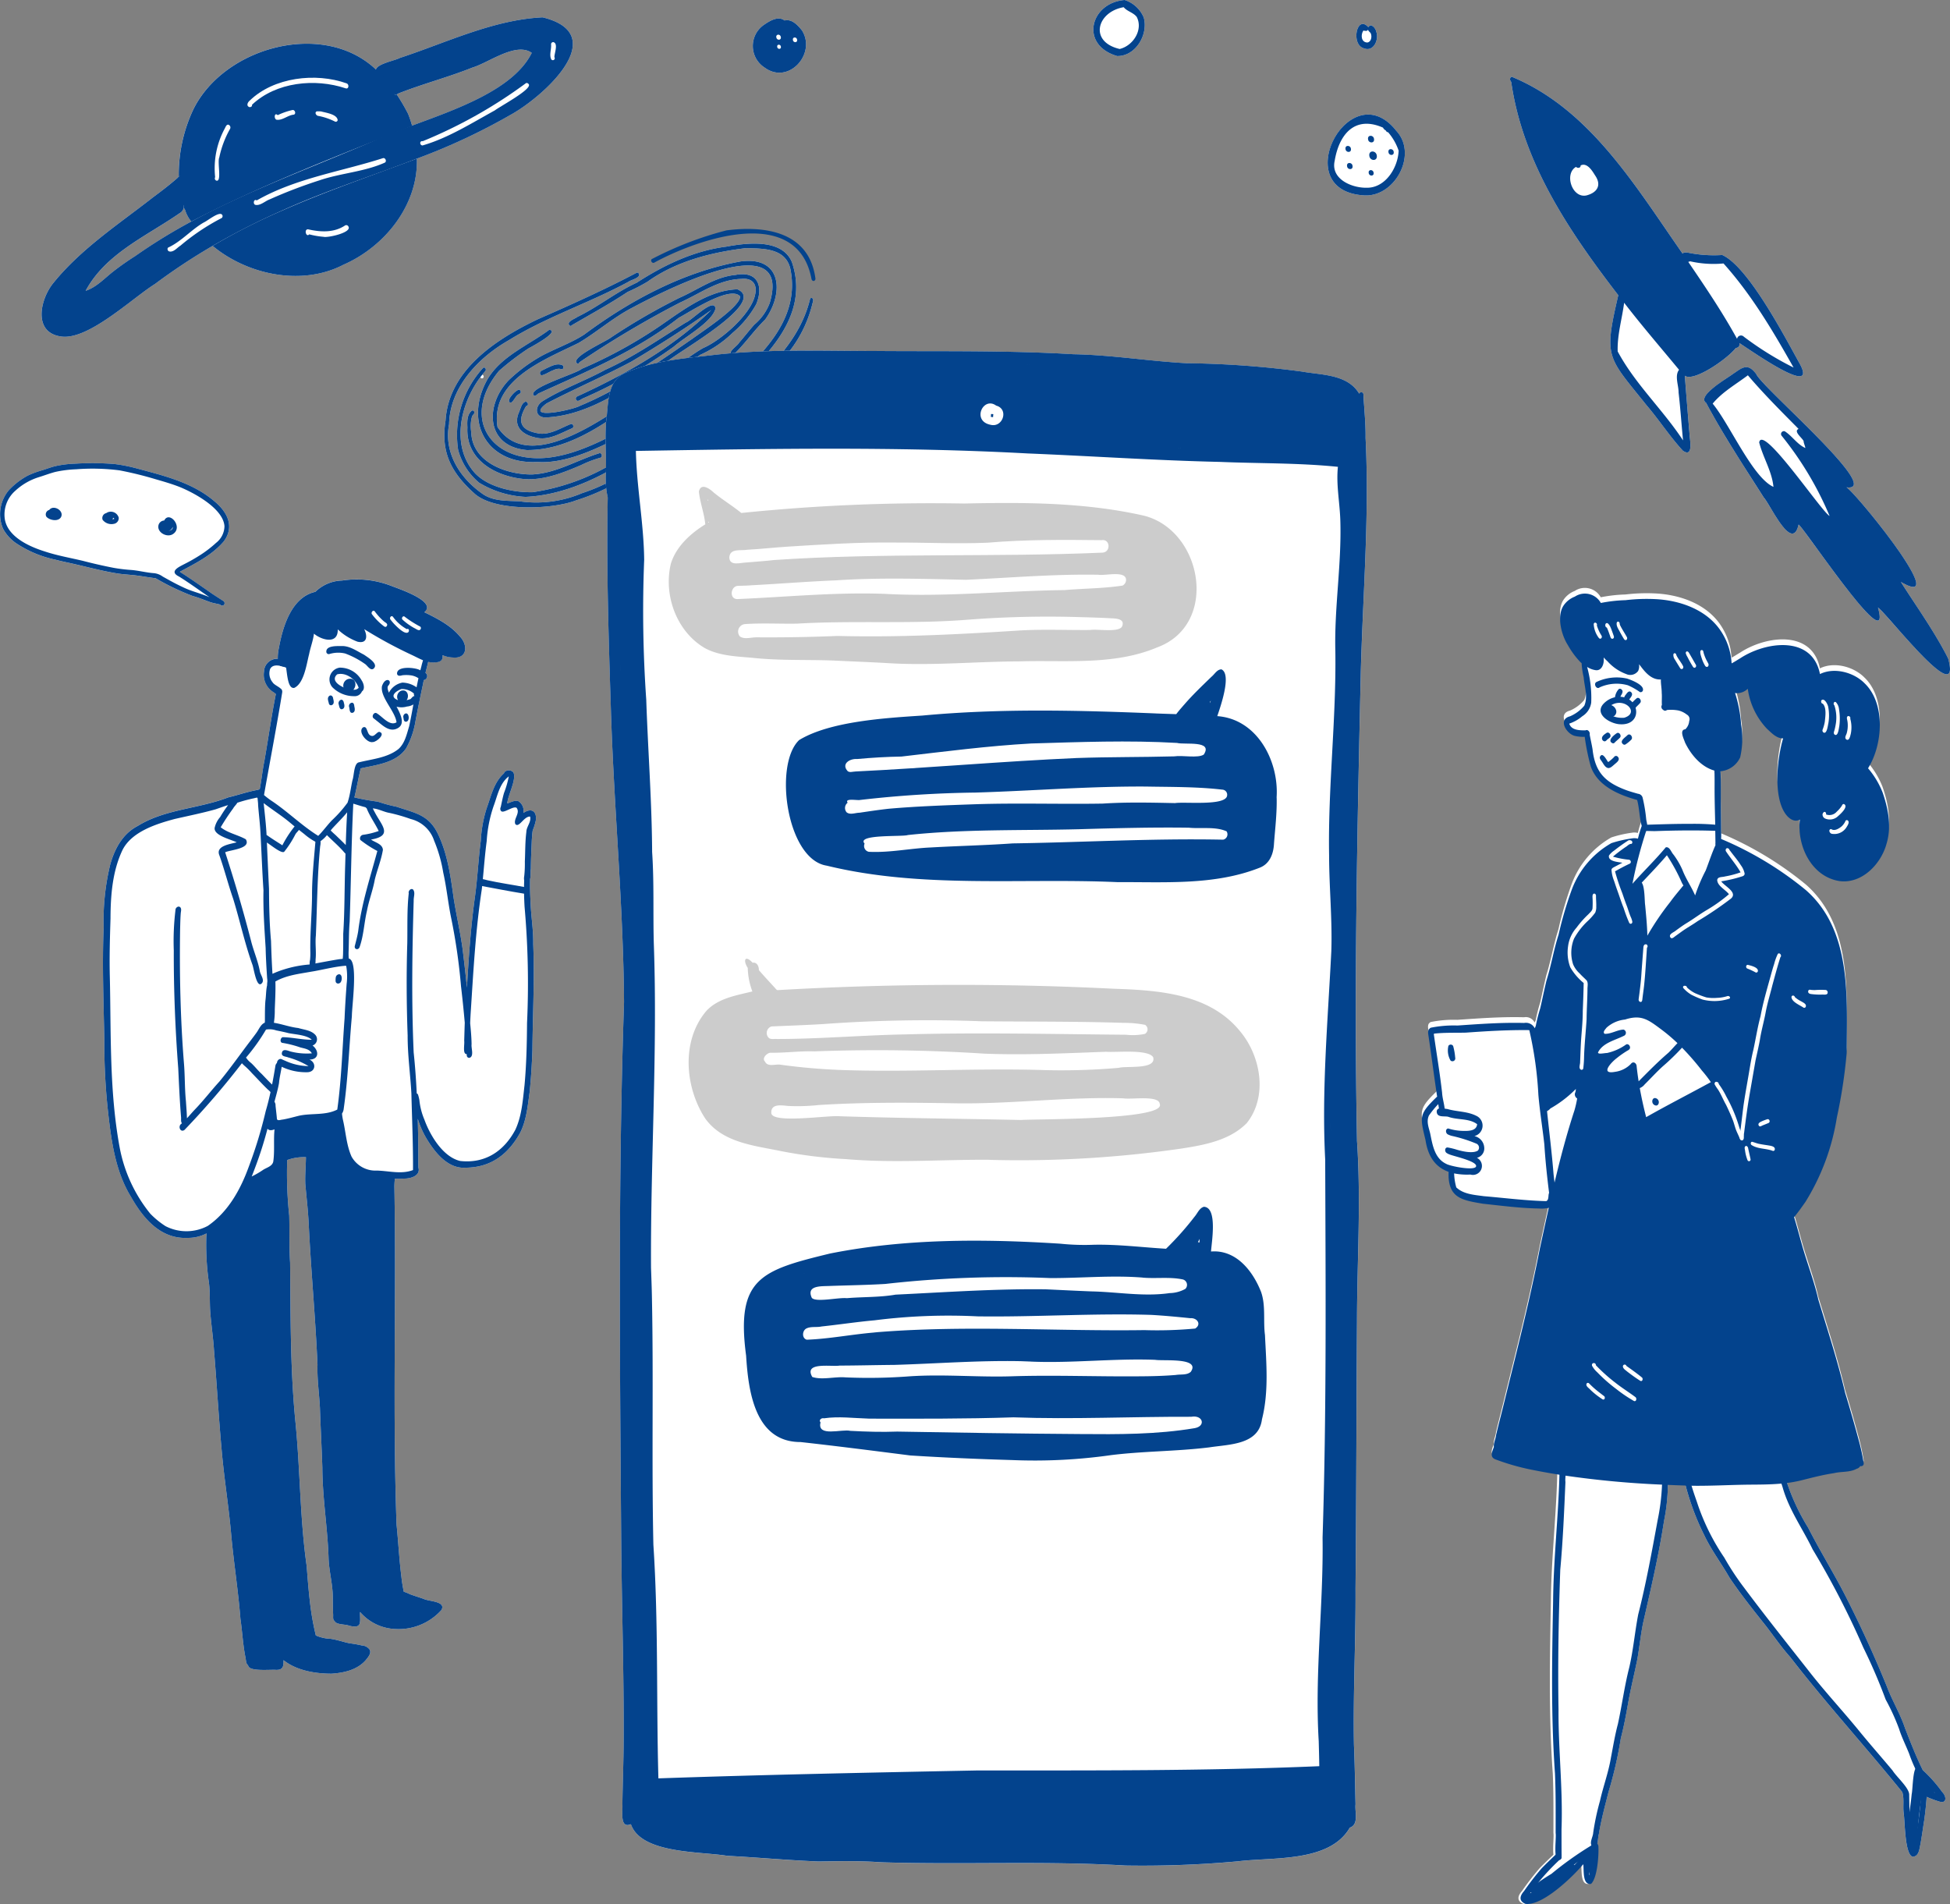 <svg xmlns="http://www.w3.org/2000/svg" width="349.65" height="341.398" viewBox="0 0 349.65 341.398">
  <rect x="0" y="0" width="349.65" height="341.398" fill="#808080" stroke="none"/>
  <g id="img" transform="translate(-66.047 -33.317)">
    <g id="Group_4" data-name="Group 4" transform="translate(73.505 33.317)">
      <path id="Path_1" data-name="Path 1" d="M776.734,51.775c1.006-.692,2.53-1.64,3.678-.764,1.306-.333,2.389.868,3.126,1.793,2.609,4.172-2.408,9.789-6.693,6.66A4.6,4.6,0,0,1,776.734,51.775Z" transform="translate(-647.187 -47.336)" fill="#fff"/>
      <path id="Path_2" data-name="Path 2" d="M1101,33.317a5.571,5.571,0,0,1,3.417,3.128c.875,3.044-1.454,7-4.77,6.919C1092.853,41.357,1094.847,33.805,1101,33.317Z" transform="translate(-906.799 -33.317)" fill="#fff"/>
      <path id="Path_3" data-name="Path 3" d="M1345.066,56.32c.444-.845,1.322.176,1.406.77.556,1.383-.435,3.7-2.174,3.025C1341.858,59.5,1342.98,53.946,1345.066,56.32Z" transform="translate(-1107.168 -51.439)" fill="#fff"/>
      <path id="Path_4" data-name="Path 4" d="M1328.447,143.471c3.887,4.2-.266,11.915-5.8,11.559C1308.738,154.2,1320.172,132.906,1328.447,143.471Z" transform="translate(-1085.524 -119.997)" fill="#fff"/>
      <g id="Group_1" data-name="Group 1" transform="translate(72.214 41.051)">
        <path id="Path_5" data-name="Path 5" d="M546.8,399.013c-.467.238-1.036,1.8-1.518,1.34-.536-.463,1.2-2.266,1.715-2.233.191,0,.307.211.31.379C547.336,398.839,546.978,398.824,546.8,399.013Z" transform="translate(-533.596 -369.289)" fill="#fff"/>
        <path id="Path_6" data-name="Path 6" d="M578,375.235c-1.248-.451-3.453,1.748-3.737.9-.211-.632.7-.76,1.088-1.027.889-.4,1.938-1.016,2.913-.564C578.614,374.751,578.443,375.409,578,375.235Z" transform="translate(-557.083 -350.104)" fill="#fff"/>
        <path id="Path_7" data-name="Path 7" d="M553.125,411.1c.264-.612.419-1.508,1.085-1.793.5-.082.7.771.152.779-1.795,2.983-.851,4.441,2.465,4.947,1.976.179,3.756-1.016,5.522-1.717.426-.184.666.546.3.739-2.092.877-4.292,2.305-6.639,1.667C553.582,415.192,551.934,413.636,553.125,411.1Z" transform="translate(-539.696 -378.328)" fill="#fff"/>
        <path id="Path_8" data-name="Path 8" d="M507.045,418.531a6.491,6.491,0,0,0-.157,2.837c.135,5.393,6.25,7.635,10.866,7.613,4.356-.2,8.047-2.556,12.1-3.809.448-.121.632.658.216.8a20.083,20.083,0,0,0-3.52,1.344c-3.2,1.358-6.585,2.732-10.124,2.49-5.123-.448-10.528-3.414-10.227-9.223-.045-1.034-.106-2.248.736-3a.278.278,0,0,1,.431.05C507.645,417.992,507.2,418.254,507.045,418.531Z" transform="translate(-502.064 -384.96)" fill="#fff"/>
        <path id="Path_9" data-name="Path 9" d="M702.562,449.708c.3.1.3.682-.043.7-.583.185-1.774,2.008-2.22,1.266-.282-.71.779-1.059,1.162-1.5C701.78,449.957,702.143,449.6,702.562,449.708Z" transform="translate(-658.959 -410.978)" fill="#fff"/>
        <path id="Path_10" data-name="Path 10" d="M525.229,345.368a47.825,47.825,0,0,0-5.252,4c-6.871,8.284-1.695,16.616,8.743,15.581,5.86-.664,11.1-3.819,16.28-6.422a34.718,34.718,0,0,0,7.268-6.067,44.248,44.248,0,0,1,4.47-3.428c.558-.351,1.811-1.386,2.123-.537.022.156-.057.381-.241.4l0-.007c-4.826,2.219-7.788,6.946-12.281,9.676-5.4,3.107-13.186,7.613-19.487,7.147-9,.477-13.252-7.069-8.982-14.771,2.46-4.21,7.344-6.117,11.109-8.928C530.973,342.315,525.72,345.089,525.229,345.368Z" transform="translate(-510.164 -323.928)" fill="#fff"/>
        <path id="Path_11" data-name="Path 11" d="M591.661,317.21c-6.685,4.131-13.5,9.515-21.637,9.87-1.885,0-2-1.9-.629-2.859,3.56-2.251,7.614-3.652,11.312-5.676,5.117-2.314,9.724-5.54,14.473-8.487,1.009-.331,5.127-4.654,5.315-2.486-.63,2.428-5.482,5.06-7.446,6.791a88.375,88.375,0,0,1-16.315,9.3c-.384.142-.97.779-1.248.209a.432.432,0,0,1,.152-.537c8.69-3.989,17.281-8.782,24.108-15.526-4.615,3.278-9.426,6.339-14.315,9.246-5,2.667-10.21,4.893-15.227,7.508-4.181,3.139,4.867,1.1,5.982.431,7.272-3.008,13.725-7.581,20.165-12.027,1.693-1.251,8.684-5.795,8.555-7.6-1.759-2.013-8.958,2.765-11,3.847-7.687,6-16.471,9.607-25.072,13.523-.3.118-.512.533-.849.455-1.62-1.281,7.6-3.958,8.541-4.839a83.341,83.341,0,0,0,14.017-7.688c4.149-2.847,8.672-6.386,13.879-6.567C609.929,306.432,593.564,315.389,591.661,317.21Z" transform="translate(-551.873 -293.277)" fill="#fff"/>
        <path id="Path_12" data-name="Path 12" d="M501.694,374.562q-.29.326-.568.675a.324.324,0,0,1,.248.351.3.3,0,0,1-.588.089c-3.64,4.871-5.306,12.386-.979,17.2,2.407,2.553,6.948,3.5,10.337,3.429a38.837,38.837,0,0,0,17.331-7.113,121.972,121.972,0,0,1,15.112-12.18c1.594-1.373,3.343-2.534,5.015-3.806.417-.274.757.467.4.726-5.046,3.631-9.982,7.35-14.861,11.2-2.522,1.743-4.374,4.261-6.917,5.948-5.2,3.214-11.186,5.784-17.335,6.063a17.676,17.676,0,0,1-8.325-2.543,11.6,11.6,0,0,1-3.762-5.88A17.82,17.82,0,0,1,501.286,374C501.62,373.784,501.9,374.3,501.694,374.562Z" transform="translate(-494.324 -349.099)" fill="#fff"/>
        <path id="Path_13" data-name="Path 13" d="M578.9,288.015c-2.047,2-3.635,4.37-5.7,6.333a.32.32,0,0,1-.476-.136c-.32-.579,1.2-1.462,1.512-2.059.928-1.052,1.77-2.172,2.709-3.212a9.351,9.351,0,0,0,2.762-3.893c4.228-14.251-19.678-1.785-24.7.886-3.411,1.778-6.28,4.339-9.566,6.29-6.12,3.032-15.873,6.636-14.543,15.079,7.563,11.392,29.1-9.779,36.872-14.167,3.206-1.37,8.626-6.073,9.309-9.552.451-1.888-.5-3.054-2.467-2.839-4.09.107-7.406,2.632-11.006,4.252A177.62,177.62,0,0,0,545.58,295.7a.3.3,0,0,1-.385.214c-1.508-1.011,5.322-4.03,6.085-4.693a111.349,111.349,0,0,1,12.24-7.089c3.325-1.461,6.361-3.767,10.07-4.107,3.89-.763,5.068,1.981,3.685,5.274a18.4,18.4,0,0,1-4.221,5.113,20.185,20.185,0,0,1-5.815,3.948c-2.933,2.169-5.942,4.238-8.844,6.447-6.664,4.605-13.724,10.67-22.234,10.624-7.364-.625-7.6-8.019-3.242-12.537a28.973,28.973,0,0,1,5.77-4.285c2.52-1.369,5.317-2.318,7.731-3.873,8.265-6.148,17.771-11.24,27.978-13.112C581.832,276.563,582.349,283.173,578.9,288.015Z" transform="translate(-521.358 -271.785)" fill="#fff"/>
        <path id="Path_14" data-name="Path 14" d="M508.28,307.38c-4.356,1.665-14.665,2-18.207-1.268-4.149-3.728-6.059-7.4-5.159-13.049.559-9.063,9.059-14.6,16.5-18.156,5.991-2.625,11.966-5.3,17.753-8.353.177-.1.374.045.441.207.276.7-1.443,1.064-1.894,1.408-7,3.792-14.642,6.262-21.419,10.455-5.492,3.122-10.6,8.442-10.746,15.076-.989,5.212,2.024,9.806,6.215,12.644,1.944,1.22,4.32,1.064,6.521,1.2a21,21,0,0,0,11.1-1.471c8.054-2.621,14.4-8.272,20.133-14.274,7.477-6.742,19.657-14.411,17.2-26.05-.927-3.647-4.878-3.535-7.94-3.612-6.187.742-12.493,2.334-17.626,6a31.508,31.508,0,0,1-3.583,1.848c-3.244,2.159-6.652,4.01-10.01,5.971a.277.277,0,0,1-.331.11c-.858-.68.909-1.263,1.341-1.605,3.692-1.789,6.895-4.421,10.617-6.123,4.876-3.158,10.194-5.712,16.029-6.465,3.722-.686,10.06-1.491,11.815,2.794,4.142,12.279-9.765,21.256-17.585,28.3C523.615,299.356,516.638,304.757,508.28,307.38Z" transform="translate(-484.695 -258.694)" fill="#fff"/>
        <path id="Path_15" data-name="Path 15" d="M747.857,312.184c.408.218.135.758.064,1.1a22.525,22.525,0,0,1-6.864,11.411,140.7,140.7,0,0,1-12.015,10.941c-1.116-.431.641-1.519,1-1.956,6.9-6.035,15.219-11.987,17.484-21.347A.262.262,0,0,1,747.857,312.184Z" transform="translate(-681.939 -299.8)" fill="#fff"/>
        <path id="Path_16" data-name="Path 16" d="M591.661,317.21c-6.685,4.131-13.5,9.515-21.637,9.87-1.885,0-2-1.9-.629-2.859,3.56-2.251,7.614-3.652,11.312-5.676,5.117-2.314,9.724-5.54,14.473-8.487,1.009-.331,5.127-4.654,5.315-2.486-.63,2.428-5.482,5.06-7.446,6.791a88.375,88.375,0,0,1-16.315,9.3c-.384.142-.97.779-1.248.209a.432.432,0,0,1,.152-.537c8.69-3.989,17.281-8.782,24.108-15.526-4.615,3.278-9.426,6.339-14.315,9.246-5,2.667-10.21,4.893-15.227,7.508-4.181,3.139,4.867,1.1,5.982.431,7.272-3.008,13.725-7.581,20.165-12.027,1.693-1.251,8.684-5.795,8.555-7.6-1.759-2.013-8.958,2.765-11,3.847-7.687,6-16.471,9.607-25.072,13.523-.3.118-.512.533-.849.455-1.62-1.281,7.6-3.958,8.541-4.839a83.341,83.341,0,0,0,14.017-7.688c4.149-2.847,8.672-6.386,13.879-6.567C609.929,306.432,593.564,315.389,591.661,317.21Z" transform="translate(-551.873 -293.277)" fill="#03438d"/>
        <path id="Path_17" data-name="Path 17" d="M578.9,288.015c-2.047,2-3.635,4.37-5.7,6.333a.32.32,0,0,1-.476-.136c-.32-.579,1.2-1.462,1.512-2.059.928-1.052,1.77-2.172,2.709-3.212a9.351,9.351,0,0,0,2.762-3.893c4.228-14.251-19.678-1.785-24.7.886-3.411,1.778-6.28,4.339-9.566,6.29-6.12,3.032-15.873,6.636-14.543,15.079,7.563,11.392,29.1-9.779,36.872-14.167,3.206-1.37,8.626-6.073,9.309-9.552.451-1.888-.5-3.054-2.467-2.839-4.09.107-7.406,2.632-11.006,4.252A177.62,177.62,0,0,0,545.58,295.7a.3.3,0,0,1-.385.214c-1.508-1.011,5.322-4.03,6.085-4.693a111.349,111.349,0,0,1,12.24-7.089c3.325-1.461,6.361-3.767,10.07-4.107,3.89-.763,5.068,1.981,3.685,5.274a18.4,18.4,0,0,1-4.221,5.113,20.185,20.185,0,0,1-5.815,3.948c-2.933,2.169-5.942,4.238-8.844,6.447-6.664,4.605-13.724,10.67-22.234,10.624-7.364-.625-7.6-8.019-3.242-12.537a28.973,28.973,0,0,1,5.77-4.285c2.52-1.369,5.317-2.318,7.731-3.873,8.265-6.148,17.771-11.24,27.978-13.112C581.832,276.563,582.349,283.173,578.9,288.015Z" transform="translate(-521.358 -271.785)" fill="#03438d"/>
        <path id="Path_18" data-name="Path 18" d="M558.621,348.892l0-.007c-4.826,2.219-7.788,6.946-12.281,9.676-5.4,3.107-13.186,7.613-19.487,7.147-9,.477-13.252-7.069-8.982-14.771,2.46-4.21,7.344-6.117,11.109-8.928,2,.3-3.258,3.079-3.749,3.358a47.825,47.825,0,0,0-5.252,4c-6.871,8.284-1.695,16.616,8.743,15.581,5.86-.664,11.1-3.819,16.28-6.422a34.718,34.718,0,0,0,7.268-6.067,44.248,44.248,0,0,1,4.47-3.428c.558-.351,1.811-1.386,2.123-.537C558.884,348.652,558.8,348.877,558.621,348.892Z" transform="translate(-510.164 -323.928)" fill="#03438d"/>
        <path id="Path_19" data-name="Path 19" d="M529.45,292.962c-5.835,6.394-12.812,11.8-21.171,14.418-4.356,1.665-14.665,2-18.207-1.268-4.149-3.728-6.059-7.4-5.159-13.049.559-9.063,9.059-14.6,16.5-18.156,5.991-2.625,11.966-5.3,17.753-8.353.177-.1.374.045.441.207.276.7-1.443,1.064-1.894,1.408-7,3.792-14.642,6.262-21.419,10.455-5.492,3.122-10.6,8.442-10.746,15.076-.989,5.212,2.024,9.806,6.215,12.644,1.944,1.22,4.32,1.064,6.521,1.2a21,21,0,0,0,11.1-1.471c8.054-2.621,14.4-8.272,20.133-14.274,7.477-6.742,19.657-14.411,17.2-26.05-.927-3.647-4.878-3.535-7.94-3.612-6.187.742-12.493,2.334-17.626,6a31.508,31.508,0,0,1-3.583,1.848c-3.244,2.159-6.652,4.01-10.01,5.971a.277.277,0,0,1-.331.11c-.858-.68.909-1.263,1.341-1.605,3.692-1.789,6.895-4.421,10.617-6.123,4.876-3.158,10.194-5.712,16.029-6.465,3.722-.686,10.06-1.491,11.815,2.794C551.177,276.941,537.271,285.917,529.45,292.962Z" transform="translate(-484.695 -258.694)" fill="#03438d"/>
        <path id="Path_20" data-name="Path 20" d="M548,373.932c-5.046,3.631-9.982,7.35-14.861,11.2-2.522,1.743-4.374,4.261-6.917,5.948-5.2,3.214-11.186,5.784-17.335,6.063a17.676,17.676,0,0,1-8.325-2.543,11.6,11.6,0,0,1-3.762-5.88A17.82,17.82,0,0,1,501.286,374c.334-.216.615.3.408.562q-.29.326-.568.675c-.115.144-.228.289-.341.44-3.64,4.871-5.306,12.386-.979,17.2,2.407,2.553,6.948,3.5,10.337,3.429a38.837,38.837,0,0,0,17.331-7.113,121.972,121.972,0,0,1,15.112-12.18c1.594-1.373,3.343-2.534,5.015-3.806C548.019,372.931,548.358,373.673,548,373.932Z" transform="translate(-494.324 -349.099)" fill="#03438d"/>
        <path id="Path_21" data-name="Path 21" d="M530.073,425.974a20.083,20.083,0,0,0-3.52,1.344c-3.2,1.358-6.585,2.732-10.124,2.49-5.123-.448-10.528-3.414-10.227-9.223-.045-1.034-.106-2.248.736-3a.278.278,0,0,1,.431.05c.276.357-.17.619-.324.9a6.491,6.491,0,0,0-.157,2.837c.135,5.393,6.25,7.635,10.866,7.613,4.356-.2,8.047-2.556,12.1-3.809C530.306,425.05,530.489,425.829,530.073,425.974Z" transform="translate(-502.064 -384.96)" fill="#03438d"/>
        <path id="Path_22" data-name="Path 22" d="M562.647,414.054c-2.092.877-4.292,2.305-6.639,1.667-2.425-.529-4.074-2.084-2.883-4.622.264-.612.419-1.508,1.085-1.793.5-.082.7.771.152.779-1.795,2.983-.851,4.441,2.465,4.947,1.976.179,3.756-1.016,5.522-1.717C562.775,413.132,563.015,413.861,562.647,414.054Z" transform="translate(-539.696 -378.328)" fill="#03438d"/>
        <path id="Path_23" data-name="Path 23" d="M578,375.235c-1.248-.451-3.453,1.748-3.737.9-.211-.632.7-.76,1.088-1.027.889-.4,1.938-1.016,2.913-.564C578.614,374.751,578.443,375.409,578,375.235Z" transform="translate(-557.083 -350.104)" fill="#03438d"/>
        <path id="Path_24" data-name="Path 24" d="M546.8,399.013c-.467.238-1.036,1.8-1.518,1.34-.536-.463,1.2-2.266,1.715-2.233.191,0,.307.211.31.379C547.336,398.839,546.978,398.824,546.8,399.013Z" transform="translate(-533.596 -369.289)" fill="#03438d"/>
        <path id="Path_25" data-name="Path 25" d="M707.045,256.626c-2.478-13.351-20.03-7.388-28.11-3.025-.479.392-.97-.5-.376-.659A62.039,62.039,0,0,1,691.8,247.87c6.992-.9,14.775.273,15.927,8.53C707.858,256.923,707.238,257.2,707.045,256.626Z" transform="translate(-641.201 -247.615)" fill="#03438d"/>
        <path id="Path_26" data-name="Path 26" d="M747.921,313.284a22.525,22.525,0,0,1-6.864,11.411,140.7,140.7,0,0,1-12.015,10.941c-1.116-.431.641-1.519,1-1.956,6.9-6.035,15.219-11.987,17.484-21.347a.262.262,0,0,1,.334-.149C748.265,312.4,747.992,312.942,747.921,313.284Z" transform="translate(-681.939 -299.8)" fill="#03438d"/>
        <path id="Path_27" data-name="Path 27" d="M702.518,450.412c-.583.185-1.774,2.008-2.22,1.266-.282-.71.779-1.059,1.162-1.5.32-.217.683-.579,1.1-.466C702.859,449.811,702.861,450.39,702.518,450.412Z" transform="translate(-658.959 -410.978)" fill="#03438d"/>
      </g>
      <path id="Path_28" data-name="Path 28" d="M1328.447,143.471c-8.275-10.564-19.709,10.725-5.8,11.559C1328.181,155.386,1332.334,147.668,1328.447,143.471Zm-5.385,10.189c-2.655.031-6.4-1.575-5.682-4.8.781-4.754,3.59-8.208,8.668-5.98a1.125,1.125,0,0,0,.51.515.469.469,0,0,0,.408.318,9.857,9.857,0,0,1,1.887,3.3C1328.729,150.081,1326.47,153.75,1323.063,153.66Z" transform="translate(-1085.524 -119.997)" fill="#03438d"/>
      <path id="Path_29" data-name="Path 29" d="M1104.417,36.445A5.571,5.571,0,0,0,1101,33.317c-6.153.488-8.147,8.04-1.353,10.047C1102.964,43.443,1105.293,39.489,1104.417,36.445Zm-4.312,5.655c-5.561-1.3-4.074-6.668.726-7.492.6.755,1.753.95,2.347,1.764C1104.347,38.7,1102.49,41.539,1100.105,42.1Z" transform="translate(-906.799 -33.317)" fill="#03438d"/>
      <path id="Path_30" data-name="Path 30" d="M1346.472,57.09c-.084-.594-.962-1.615-1.406-.77-2.086-2.373-3.208,3.176-.768,3.795C1346.037,60.792,1347.028,58.473,1346.472,57.09Zm-1.6,1.971c-1.115-.04-1.209-1.389-.7-2.144.293.054.7.172.849-.172.025.343.408.435.5.736C1345.737,58.036,1345.57,58.986,1344.873,59.061Z" transform="translate(-1107.168 -51.439)" fill="#03438d"/>
      <g id="Group_2" data-name="Group 2" transform="translate(263.31 13.753)">
        <path id="Path_31" data-name="Path 31" d="M1490.176,106.047c-.252-.29-.315-.725.072-.936,14.06,5.8,22.246,19.693,30.656,31.719.265-.313.821-.189,1.179-.126a23.318,23.318,0,0,0,5.938.378c4.644,2.085,11.135,14.529,13.789,19.31,3.833,6.755-9.222-2.613-10.732-3.522a.639.639,0,0,1-.61.871c-1.561,2.02-7.626,6.173-9.158,4.988q.4,5.242.849,10.517c.042.977.735,4.237-1.19,2.937-2.339-2.536-4.229-5.476-6.465-8.093-7.1-8.879-7.768-8.464-5.124-19.793C1500.583,132.874,1492.28,120.6,1490.176,106.047Z" transform="translate(-1489.973 -105.111)" fill="#fff"/>
        <path id="Path_32" data-name="Path 32" d="M1702.842,420.108c2.685,9.733-13.049-14.02-14.238-14.882-1.149,5.153-5.066-3.567-6.235-4.843-3.521-5.534-7.313-11.271-10.339-16.974-1.787-1.2,3.789-4.422,4.73-5.138,1.758-1.183,2.687-2.122,4.261-.021.877,2.265,23.078,21.209,16.165,20.3,1.664.947,19.162,22.455,9.753,16.958,2.879,4.537,6.075,8.958,8.493,13.75C1717.989,438.767,1704.514,421.239,1702.842,420.108Z" transform="translate(-1636.872 -324.92)" fill="#fff"/>
        <path id="Path_33" data-name="Path 33" d="M1541.81,156.392c-2.654-4.781-9.144-17.225-13.789-19.31a23.318,23.318,0,0,1-5.938-.378c-.357-.063-.913-.187-1.179.126-8.41-12.026-16.6-25.922-30.656-31.719-.387.211-.324.646-.072.936,2.1,14.557,10.407,26.827,19.2,38.249-2.644,11.329-1.98,10.914,5.124,19.793,2.236,2.617,4.127,5.557,6.465,8.093,1.926,1.3,1.233-1.96,1.19-2.937q-.447-5.281-.849-10.517c1.532,1.186,7.6-2.967,9.158-4.988a.639.639,0,0,0,.61-.871C1532.588,153.779,1545.644,163.147,1541.81,156.392ZM1501.8,121.28c.267.295.857.213.824-.257,1.126-.565,2.054.9,2.567,1.749,1.233,1.744.463,3.1-1.5,3.621C1501.1,126.985,1499.625,122.521,1501.8,121.28Zm18.391,40.485c.327,2.846.516,5.706.795,8.558-3.636-5.543-8.575-10.084-11.717-15.951-.1-2.92.776-5.807,1.157-8.727,3.16,4.1,6.547,8.025,9.845,12.016C1519.435,158.75,1520.213,160.473,1520.187,161.765Zm11.685-10.046a.708.708,0,0,0-1.2.4c-2.635-4.784-5.689-9.309-8.768-13.826a.4.4,0,0,0,.32-.088,18.965,18.965,0,0,0,6.015.393c5.009,5.571,8.894,12.146,12.563,18.664A56.452,56.452,0,0,1,1531.872,151.719Z" transform="translate(-1489.973 -105.111)" fill="#03438d"/>
        <path id="Path_34" data-name="Path 34" d="M1715.432,429.255c-2.418-4.792-5.614-9.213-8.493-13.75,9.409,5.5-8.089-16.011-9.753-16.958,6.913.913-15.288-18.031-16.165-20.3-1.574-2.1-2.5-1.162-4.261.021-.941.716-6.517,3.934-4.73,5.138,3.026,5.7,6.818,11.44,10.339,16.974,1.169,1.276,5.086,10,6.235,4.843,1.188.862,16.922,24.615,14.238,14.882C1704.514,421.239,1717.989,438.767,1715.432,429.255Zm-33.895-38.761c.679,2.7,2.289,5.162,2.562,7.973-3.745-1.678-7.85-11.244-10.9-14.925,1.719-2.091,4.162-3.457,6.313-5.083,2.856,3.366,5.983,6.476,9.088,9.614-.976.447.644,1.6.906,2.181.005.386.284.894.306,1.244-1.462-.66-2.38-2.174-3.687-3a.514.514,0,0,0-.517.854,59.576,59.576,0,0,1,8.558,14.33C1692.715,402.933,1682.145,387.1,1681.537,390.494Z" transform="translate(-1636.872 -324.92)" fill="#03438d"/>
        <path id="Path_35" data-name="Path 35" d="M1537.613,188.985c-.369-.783.82-.988,1.093-.329C1539.075,189.439,1537.885,189.644,1537.613,188.985Z" transform="translate(-1528.43 -172.333)" fill="#03438d"/>
        <path id="Path_36" data-name="Path 36" d="M1537.751,204.847c-.357-.764.8-.966,1.069-.323C1539.177,205.288,1538.021,205.489,1537.751,204.847Z" transform="translate(-1528.544 -185.17)" fill="#03438d"/>
        <path id="Path_37" data-name="Path 37" d="M1550.365,222.914c-.353-.759.8-.957,1.065-.316C1551.783,223.356,1550.631,223.555,1550.365,222.914Z" transform="translate(-1538.743 -199.781)" fill="#03438d"/>
        <path id="Path_38" data-name="Path 38" d="M1571.313,222.809c-.357-.764.8-.966,1.069-.323C1572.739,223.25,1571.583,223.451,1571.313,222.809Z" transform="translate(-1555.677 -199.691)" fill="#03438d"/>
        <path id="Path_39" data-name="Path 39" d="M1578.3,203.23c-.333-.707.74-.893.988-.3C1579.619,203.641,1578.546,203.827,1578.3,203.23Z" transform="translate(-1561.327 -183.906)" fill="#03438d"/>
        <path id="Path_40" data-name="Path 40" d="M1573.692,186.285c-.341-.738.771-.933,1.035-.308C1575.068,186.714,1573.956,186.91,1573.692,186.285Z" transform="translate(-1557.603 -170.183)" fill="#03438d"/>
        <path id="Path_41" data-name="Path 41" d="M1558.23,178.169c-.324-.7.731-.881.977-.294C1559.531,178.571,1558.475,178.756,1558.23,178.169Z" transform="translate(-1545.105 -163.653)" fill="#03438d"/>
        <path id="Path_42" data-name="Path 42" d="M1581.979,278.794c-.345-.729.768-.925,1.024-.305C1583.348,279.218,1582.234,279.414,1581.979,278.794Z" transform="translate(-1564.301 -244.978)" fill="#03438d"/>
        <path id="Path_43" data-name="Path 43" d="M1593.406,270.389c-.335-.715.752-.905,1.006-.3C1594.747,270.8,1593.661,270.993,1593.406,270.389Z" transform="translate(-1573.542 -238.193)" fill="#03438d"/>
        <path id="Path_44" data-name="Path 44" d="M1609.816,257.732c-.341-.73.765-.923,1.024-.305C1611.181,258.157,1610.074,258.35,1609.816,257.732Z" transform="translate(-1586.807 -227.95)" fill="#03438d"/>
        <path id="Path_45" data-name="Path 45" d="M1622.534,250.41c-.325-.693.721-.873.965-.291C1623.823,250.813,1622.778,250.993,1622.534,250.41Z" transform="translate(-1597.09 -222.06)" fill="#03438d"/>
        <path id="Path_46" data-name="Path 46" d="M1629.916,344.708c-.323-.694.726-.874.971-.292C1631.209,345.11,1630.161,345.29,1629.916,344.708Z" transform="translate(-1603.059 -298.294)" fill="#03438d"/>
        <path id="Path_47" data-name="Path 47" d="M1642.834,340.245c-.335-.711.746-.9.994-.3C1644.164,340.658,1643.083,340.846,1642.834,340.245Z" transform="translate(-1613.501 -294.672)" fill="#03438d"/>
        <path id="Path_48" data-name="Path 48" d="M1658.732,328.086c-.325-.7.731-.881.976-.294C1660.033,328.488,1658.978,328.674,1658.732,328.086Z" transform="translate(-1626.355 -284.852)" fill="#03438d"/>
        <path id="Path_49" data-name="Path 49" d="M1668.478,317.016c-.327-.7.735-.885.982-.3C1669.787,317.422,1668.725,317.606,1668.478,317.016Z" transform="translate(-1634.234 -275.9)" fill="#03438d"/>
      </g>
      <path id="Path_50" data-name="Path 50" d="M1332.6,170.445c-.128-.759.9-.738.97-.054C1333.7,171.149,1332.671,171.128,1332.6,170.445Z" transform="translate(-1098.798 -143.717)" fill="#03438d"/>
      <path id="Path_51" data-name="Path 51" d="M1334.064,186.446c-.135-.771.913-.749.982-.054C1335.181,187.163,1334.133,187.141,1334.064,186.446Z" transform="translate(-1099.983 -156.647)" fill="#03438d"/>
      <path id="Path_52" data-name="Path 52" d="M1353.83,161.041c-.145-.834.992-.816,1.067-.061C1355.042,161.815,1353.906,161.8,1353.83,161.041Z" transform="translate(-1115.984 -136.068)" fill="#03438d"/>
      <path id="Path_53" data-name="Path 53" d="M1373.051,173.447c-.126-.733.869-.717.94-.055C1374.116,174.126,1373.121,174.109,1373.051,173.447Z" transform="translate(-1131.546 -146.159)" fill="#03438d"/>
      <path id="Path_54" data-name="Path 54" d="M1355.035,175.9c-.157-1.072,1.214-1.024,1.34-.073C1356.532,176.9,1355.161,176.848,1355.035,175.9Z" transform="translate(-1116.962 -147.942)" fill="#03438d"/>
      <path id="Path_55" data-name="Path 55" d="M1354.44,193.051c-.122-.687.819-.672.879-.048C1355.441,193.689,1354.5,193.674,1354.44,193.051Z" transform="translate(-1116.479 -162.035)" fill="#03438d"/>
      <path id="Path_56" data-name="Path 56" d="M776.845,59.464a4.6,4.6,0,0,1-.111-7.689c1.006-.692,2.53-1.64,3.678-.764,1.306-.333,2.389.868,3.126,1.793C786.147,56.975,781.13,62.592,776.845,59.464Z" transform="translate(-647.187 -47.336)" fill="#03438d"/>
      <g id="Group_3" data-name="Group 3" transform="translate(0 3.11)">
        <path id="Path_57" data-name="Path 57" d="M194.83,49.55c-8.86.418-17.234,4.53-25.6,7.273-.864.481-4.113,1.042-4.316,2.136l-.021-.011v0c0-.023.008-.046.013-.069-9.465-8.934-27.293-3.984-32.755,7.241a27.425,27.425,0,0,0-2.58,12,1.413,1.413,0,0,0-.241.238c-1.4,1.228-2.875,2.354-4.368,3.46-6.155,4.81-12.909,9.224-17.857,15.34-2.354,2.862-3.735,8.829,1.251,9.6,4.86.856,12.775-6.781,16.959-9.4a109.044,109.044,0,0,1,10.331-6.829c6.277,5.208,16.01,7.247,23.449,3.379,7.421-3.235,13.424-10.72,13.173-19.027a110.533,110.533,0,0,0,16.761-7.829C194.946,63.819,207.379,52.649,194.83,49.55Zm-73.047,42.8a46.75,46.75,0,0,0-4.266,3.023c-1.442,1.176-2.82,2.617-4.63,3.211,3.582-6.676,10.905-9.787,16.853-13.915a1.474,1.474,0,0,0,.757-1.057l.044.18a.545.545,0,0,0,.134.163,6.014,6.014,0,0,0,1.151,2.2c.079-.042.159-.082.238-.123A97.822,97.822,0,0,0,121.783,92.354Zm49.629-23.389c-.207-.72-.442-1.431-.716-2.119a34.856,34.856,0,0,0-2.038-3.479.724.724,0,0,0,.259-.142c4.379-1.737,8.944-2.912,13.325-4.666,2.931-.874,7.819-4.64,10.633-2.632C189.644,62.428,179.639,65.938,171.412,68.964Z" transform="translate(-104.982 -49.55)" fill="#fff"/>
        <path id="Path_58" data-name="Path 58" d="M275.173,88.939c-3.2,1.289-6.408,2.563-9.612,3.848-5.661,2.268-11.313,4.569-16.886,7.034-4.346,1.923-8.647,3.948-12.865,6.141-.079.04-.159.08-.238.123a6.014,6.014,0,0,1-1.151-2.2,7.758,7.758,0,0,1-.28-1.979,13.973,13.973,0,0,1,.226-2.611.48.48,0,0,0,.18-.743v0a.729.729,0,0,0-.065-.437.068.068,0,0,0-.008-.017.625.625,0,0,0-.423-.308l-.008,0a.707.707,0,0,0-.573.144.523.523,0,0,0-.071.061s0,0,0,0a1.1,1.1,0,0,0-.075.084v-.029a27.425,27.425,0,0,1,2.58-12c5.461-11.225,23.29-16.175,32.755-7.241-.006.023-.01.046-.013.069v0a.546.546,0,0,0,.029.262,1.821,1.821,0,0,0,.431,1.243c.036.05.075.1.113.146s.1.119.151.176.084.092.126.138c.084.09.172.18.259.268l.262.266.088.088c.057.059.113.119.169.178.082.088.161.178.236.268v0c.05.061.1.121.14.182s.084.123.123.186l.144.155.075.08a5.3,5.3,0,0,0,.387.391c.029.025.057.05.086.077,0,0,0,0,.006,0l.063.052a1.375,1.375,0,0,0,.469.259.808.808,0,0,0,.151.027.45.45,0,0,0,.1,0l.05-.006a.49.49,0,0,0,.052-.01.48.48,0,0,0,.05-.013,34.854,34.854,0,0,1,2.038,3.479c.274.688.51,1.4.716,2.119C275.164,88.9,275.167,88.922,275.173,88.939Z" transform="translate(-208.728 -69.473)" fill="#03438d"/>
        <path id="Path_59" data-name="Path 59" d="M288.519,200.827c-7.438,3.868-17.171,1.829-23.449-3.379l0,0a112.38,112.38,0,0,1,11.965-6.118c4.435-1.969,8.971-3.724,13.53-5.421l.149-.054c3.643-1.356,7.3-2.676,10.932-4.036l.048-.017C301.943,190.108,295.94,197.592,288.519,200.827Z" transform="translate(-234.402 -156.466)" fill="#03438d"/>
        <path id="Path_60" data-name="Path 60" d="M189.033,67.055a110.534,110.534,0,0,1-16.761,7.829l-.048.017c-3.622,1.395-7.285,2.7-10.932,4.036l-.149.054c-4.571,1.676-9.116,3.4-13.53,5.421l-.226.1a121.788,121.788,0,0,0-11.737,6.017,109.042,109.042,0,0,0-10.331,6.829c-4.184,2.617-12.1,10.254-16.959,9.4-4.986-.774-3.605-6.741-1.251-9.6,4.948-6.116,11.7-10.53,17.857-15.34,1.492-1.105,2.969-2.232,4.368-3.46a1.413,1.413,0,0,1,.241-.238.54.54,0,0,1,.075-.056s0,0,0,0a.562.562,0,0,1,.071-.046.982.982,0,0,1,.573-.159l.008,0a.491.491,0,0,1,.423.308.068.068,0,0,1,.008.017,1.035,1.035,0,0,1,.065.437v0a.48.48,0,0,1-.18.743,23.8,23.8,0,0,0-.226,2.611,11.942,11.942,0,0,0,.05,1.356.771.771,0,0,1,.052.278v0a1.474,1.474,0,0,1-.757,1.057c-5.948,4.128-13.271,7.239-16.853,13.915,1.81-.594,3.188-2.034,4.63-3.211a46.75,46.75,0,0,1,4.266-3.023,97.822,97.822,0,0,1,10.281-6.314c4.182-2.247,8.5-4.249,12.865-6.141,5.593-2.425,11.277-4.672,16.886-7.034q1.434-.6,2.862-1.22c1.925-.895,4.249-1.766,6.735-2.68,8.227-3.027,18.233-6.536,21.462-13.037-2.814-2.008-7.7,1.759-10.633,2.632-4.381,1.755-8.946,2.929-13.325,4.666a.724.724,0,0,1-.259.142.48.48,0,0,1-.05.013.491.491,0,0,1-.052.01l-.05.006a.451.451,0,0,1-.1,0,1.051,1.051,0,0,1-.151-.029,1.476,1.476,0,0,1-.469-.257l-.063-.052s0,0-.006,0c-.029-.027-.057-.052-.086-.077a5.3,5.3,0,0,1-.387-.391l-.075-.08-.144-.155c-.038-.063-.079-.125-.123-.186s-.09-.121-.14-.182v0c-.075-.09-.153-.18-.236-.268-.056-.059-.111-.119-.169-.178l-.088-.088-.262-.266c-.086-.088-.174-.178-.259-.268-.042-.046-.086-.092-.126-.138s-.1-.117-.151-.176-.077-.1-.113-.146a1.82,1.82,0,0,1-.431-1.243.586.586,0,0,1-.008-.251c.2-1.094,3.452-1.655,4.316-2.136,8.362-2.743,16.736-6.856,25.6-7.273C207.379,52.649,194.946,63.819,189.033,67.055Z" transform="translate(-104.982 -49.55)" fill="#03438d"/>
        <path id="Path_61" data-name="Path 61" d="M236.255,184.474a22.018,22.018,0,0,0,.077,5.025c.054.458.128,1.446-.6,1.2-.025.51.412,1.287-.128,1.619a.48.48,0,0,1-.506-.107.545.545,0,0,1-.134-.163l-.044-.18v0a30.305,30.305,0,0,1-.772-5.6v-.015c0-1.209.209-2.1.847-2.011a.475.475,0,0,1,.414-.46C235.916,182.919,237.148,183.965,236.255,184.474Z" transform="translate(-209.405 -157.802)" fill="#03438d"/>
        <path id="Path_62" data-name="Path 62" d="M412.048,101.711a.661.661,0,0,1-.906-.306c-.04-.08-.08-.161-.119-.241-.845.736-2.868-3.03-3.574-3.626-.736-.573-1.144-1.919.245-1.7a3.473,3.473,0,0,1,1.184.51v0l.021.011a8.8,8.8,0,0,1,2.176,2.492,15.12,15.12,0,0,1,1.159,1.916s0,0,0,0A.854.854,0,0,1,412.048,101.711Z" transform="translate(-348.963 -86.952)" fill="#03438d"/>
        <path id="Path_63" data-name="Path 63" d="M267.276,160.051a.422.422,0,0,1-.275-.633,14.97,14.97,0,0,1,1.752-8.778c.152-.31.362-.86.782-.546a.527.527,0,0,1,.152.637,17.762,17.762,0,0,0-1.941,5.135c-.387.821.46,4.326-.476,4.182Z" transform="translate(-235.881 -130.758)" fill="#fff"/>
        <path id="Path_64" data-name="Path 64" d="M297.918,111.3c-.515-.253-.225-.842.112-1.119,4.334-4.223,11.845-5.092,17.406-3.111.478.172.4,1.091-.191.885-5.487-1.835-12.478-1.135-16.787,2.954C298.556,111.222,298.181,111.4,297.918,111.3Z" transform="translate(-260.733 -95.231)" fill="#fff"/>
        <path id="Path_65" data-name="Path 65" d="M323.51,138c-.471-.22-.339-1.375.244-.81a12.074,12.074,0,0,1,2.645-.921c.449-.088.706.694.243.828C325.537,137.191,324.579,138.2,323.51,138Z" transform="translate(-281.418 -119.65)" fill="#fff"/>
        <path id="Path_66" data-name="Path 66" d="M364.923,139.368a11.241,11.241,0,0,0-2.962-1.013c-.4-.016-.78-.625-.306-.822a6.392,6.392,0,0,1,.773.015c.872.244,2.87.494,2.971,1.561A.342.342,0,0,1,364.923,139.368Z" transform="translate(-312.309 -120.676)" fill="#fff"/>
        <path id="Path_67" data-name="Path 67" d="M355.4,246.133a14.9,14.9,0,0,1-2.564-.441c-.557.621-.995-.96-.195-.9,2.269.518,4.642.627,6.64-.706a.427.427,0,0,1,.579.2C360.533,245.378,356.154,246.338,355.4,246.133Z" transform="translate(-304.845 -206.782)" fill="#fff"/>
        <path id="Path_68" data-name="Path 68" d="M223.3,240.285a.178.178,0,0,1-.082-.021c-.372-.035-.5-.689-.079-.752-.018,0-.027,0-.042.006,2.271-1.069,4.065-3.176,6.279-4.448.65-.268,2.921-2.179,3.326-1.313a.407.407,0,0,1-.158.54,39.334,39.334,0,0,0-7.35,4.927C224.6,239.586,224.054,240.354,223.3,240.285Z" transform="translate(-200.294 -198.29)" fill="#fff"/>
        <path id="Path_69" data-name="Path 69" d="M303.875,189.654c-.441-.2-.214-1.141.281-.78,7.011-4,15.057-5.148,22.616-7.573.443-.161.77.588.346.8-3.687,1.653-7.882,1.868-11.679,3.159a86.352,86.352,0,0,0-8.965,3.429C305.652,188.988,304.763,189.888,303.875,189.654Z" transform="translate(-265.585 -156.045)" fill="#fff"/>
        <path id="Path_70" data-name="Path 70" d="M459.887,122.2c-.573.057-.671-.875-.01-.763a85.749,85.749,0,0,0,18.463-10.376c.188-.143.446.015.546.185.576.9-5.224,3.986-6.1,4.675-4.161,2.284-8.374,4.958-12.941,6.279Z" transform="translate(-391.523 -99.234)" fill="#fff"/>
        <path id="Path_71" data-name="Path 71" d="M581.355,75.833c-.41-.81.05-1.832-.039-2.723a.38.38,0,0,1,.406-.373c.934.242.165,2.038.191,2.693A.344.344,0,0,1,581.355,75.833Z" transform="translate(-489.962 -68.294)" fill="#fff"/>
      </g>
      <path id="Path_72" data-name="Path 72" d="M796.7,66.235c-.108-.635.756-.619.813-.043C797.623,66.827,796.759,66.811,796.7,66.235Z" transform="translate(-664.96 -59.545)" fill="#fff"/>
      <path id="Path_73" data-name="Path 73" d="M797.527,75.545c-.088-.521.618-.508.667-.036C798.282,76.03,797.576,76.017,797.527,75.545Z" transform="translate(-665.629 -67.14)" fill="#fff"/>
      <path id="Path_74" data-name="Path 74" d="M812.309,68.841c-.1-.591.7-.577.758-.043C813.17,69.389,812.362,69.376,812.309,68.841Z" transform="translate(-677.595 -61.678)" fill="#fff"/>
    </g>
    <path id="Path_75" data-name="Path 75" d="M1500.1,811.482a19.181,19.181,0,0,1-2.226-.833c-.094,1.4-.249,2.789-.439,4.176-.226,1.44-.421,2.887-.684,4.322-.188.849-.261,2.19-1.383,2.232-1.437-.354-1.383-6.375-1.621-7.844-.157-1.222.119-2.588-.247-3.743-6.6-8.155-13.675-15.909-20.094-24.205-1.571-1.756-2.894-3.693-4.329-5.553-2.266-2.849-4.546-5.7-6.578-8.724-1.454-2.563-3.26-4.921-4.517-7.6a45.067,45.067,0,0,1-3.464-9.419q-1.523-.049-3.047-.113a.686.686,0,0,0,0,.09,34.827,34.827,0,0,1-.7,6.931c-.946,6.164-2.375,12.241-3.762,18.313-.425,2.147-.64,4.258-1.008,6.4-.548,2.716-1.228,5.4-1.7,8.134-.36,2.042-.745,4.074-1.27,6.082a72.287,72.287,0,0,1-2.2,9.616c-.638,2.527-1.333,5.038-1.745,7.613-.172.5-.117,1.636-.46,2.105a.749.749,0,0,1,.012.226c.075,1.55-.205,5.54-1.316,6.559-1.582.287-1.251-2.534-1.4-3.521-1.883,2.257-7.333,7.521-10.373,7.111-1.224-.521-1.008-1.448-.241-2.293a47.637,47.637,0,0,1,3.144-4.073c.81-.835,1.659-1.649,2.5-2.446-.155-1.234.111-3.322,0-3.881,0-3.559.035-7.118-.117-10.676-.736-10.248-.532-20.545-.339-30.81.061-7.542.937-15.083,1.134-22.615,0-.191-.006-.475.019-.749q-2.138-.345-4.264-.768a41.665,41.665,0,0,1-6.865-1.935c-1.048-.425-.552-1.37-.253-2.207a1.227,1.227,0,0,1-.014-.192c0-.609.362-1.395.395-1.887.465-2,1-3.986,1.483-5.982,2.247-9.126,4.58-18.231,6.367-27.462.571-2.622,1.134-5.248,1.722-7.869a6.058,6.058,0,0,1-1.891.142c-3.35-.05-6.664-.5-10-.851-3.935-.657-6.314-1.052-6.2-5.674,0-.017,0-.038-.006-.056-2.239-.8-3.661-2.6-4.126-5.707-1.008-4.193-1.2-4.592,2.031-7.727a.329.329,0,0,1,.061-.017c-.565-3.716-1.029-7.453-1.592-11.168-.09-.6.044-.923.241-1.054a.454.454,0,0,1,.212-.161,20.762,20.762,0,0,1,4.78-.393c3.979-.272,7.959-.567,11.955-.46a1.757,1.757,0,0,1,1.9.952c.034-.075.069-.144.1-.207a1.274,1.274,0,0,1,.088-.22,28.443,28.443,0,0,1,.8-3.159c.383-1.655.715-3.323,1.121-4.973.85-2.7,1.291-5.5,2.161-8.193a65.615,65.615,0,0,1,2.377-8.112,16,16,0,0,1,7.1-8.331,20.934,20.934,0,0,1,3.743-.854,2.461,2.461,0,0,1,.9.023.429.429,0,0,1,.115.036,22.159,22.159,0,0,1,.678-2.283c-.419-1.508-.41-3.138-.82-4.657-3.314-.929-7.03-2.481-8.3-5.961a39.339,39.339,0,0,1-1.1-5.369,6.641,6.641,0,0,1-1.818-.173c-1.484-.414-3.029-2.944-.826-3.5a6.813,6.813,0,0,0,2.571-1.91c.694-1.607.014-3.425-.113-5.09a13.992,13.992,0,0,1-.37-2.542c-.044-.029-.086-.059-.128-.088a14.741,14.741,0,0,1-2.326-3.122c-1.174-1.8-2.061-5.239-.762-7.139a4.288,4.288,0,0,1,2-1.569,3.267,3.267,0,0,1,4.663,1.134,26.265,26.265,0,0,1,4.427-.5,31.99,31.99,0,0,1,5.366-.188c4.329.215,8.99,1.816,11.566,5.486a11.651,11.651,0,0,1,2.09,6.034c.521-.272,1.008-.607,1.523-.9,4.609-3.044,12.947-4.17,14.319,2.818,2.548-1.26,6.061-.326,8,1.649,3.808,3.659,3.268,11.045.622,15.242a15.3,15.3,0,0,1,2.6,4.314c1.017,2.929,1.63,6.113.738,9.154-.966,3.678-4.416,7.31-8.469,6.768-5.04-.806-7.637-6.318-7.1-11.024-1.094.619-2.191-.377-2.733-1.266-2.025-3.209-1.32-9.756-.263-13.294-1.191.017-2.053-.958-2.875-1.7a13.019,13.019,0,0,1-3.465-7.2,2.74,2.74,0,0,1-2.281.768c.006.017.013.033.019.048a23.422,23.422,0,0,1,1.065,5.588,15.026,15.026,0,0,1-.169,5.908,4.3,4.3,0,0,1-3.523,2.481c.034.467.017.952.054,1.418.036,1.791-.008,3.58.019,5.371.021,1.661.036,3.322.057,4.98a1.8,1.8,0,0,0-.008.374,61.263,61.263,0,0,1,15.173,9.156c8.264,7.241,7.371,19.213,7.331,29.216a92.866,92.866,0,0,1-1.766,11.587,40.716,40.716,0,0,1-5.638,15.129c-.68.964-1.368,1.944-2.134,2.85.615,1.937,1.115,3.908,1.678,5.86.91,3.113,2.08,6.149,2.789,9.319,1.684,5.528,3.483,11.034,4.795,16.671.893,2.906,1.722,5.818,2.51,8.752a37.559,37.559,0,0,1,.829,3.915.475.475,0,0,1-.626.45,1.022,1.022,0,0,1-.651.492c-1.213.674-2.722.454-4.053.783-2.013.3-3.912.8-5.871,1.291a22.258,22.258,0,0,1-2.71.489,38.34,38.34,0,0,0,3.948,8.542c2.111,4.14,4.565,8.089,6.687,12.227q4.054,7.959,7.415,16.21c.954,2.559,2.41,4.913,3.27,7.515.986,2.521,1.979,5.092,3.182,7.511a25.378,25.378,0,0,1,3.5,3.954C1501.413,810.516,1501.565,811.951,1500.1,811.482Z" transform="translate(-1086.363 -455.148)" fill="#fff"/>
    <path id="Path_76" data-name="Path 76" d="M1539.508,1128.456a.475.475,0,0,1-.627.45,1.021,1.021,0,0,1-.651.492c-1.213.674-2.722.454-4.053.783-2.013.3-3.912.8-5.871,1.291a22.314,22.314,0,0,1-2.711.489c-.354.044-.709.08-1.065.109-1.818.157-3.653.161-5.48.174-3.393.031-6.783.238-10.174.2l-.4-.011c-.347-.01-.693-.021-1.04-.033q-1.523-.049-3.048-.113l-1.071-.048a169.8,169.8,0,0,1-17.656-1.661c-.364-.056-.73-.113-1.094-.174q-2.138-.345-4.264-.768a41.664,41.664,0,0,1-6.865-1.935c-1.048-.425-.552-1.37-.253-2.207a1.241,1.241,0,0,1-.013-.191c0-.609.362-1.395.395-1.887.465-2,1-3.986,1.483-5.982,2.247-9.126,4.58-18.231,6.367-27.462.571-2.622,1.134-5.248,1.722-7.869q.468-2.092.965-4.182c1.019-4.293,2.147-8.557,3.521-12.754a18.978,18.978,0,0,0,.5-2.184,3.844,3.844,0,0,0,.057-.429c.048-.421.119-.862.578-.954.485-.036,1.081.782.651,1.163-.006.057-.013.115-.019.171a2.524,2.524,0,0,1,1.08.08,16.8,16.8,0,0,0,2.663.266c4.358-.24,5.6-.358,7.685,3.858,3-.178,5.977-.9,9-.845,1.059.115,2.787-.2,3.54.638,1.563,2,3.36,3.856,4.992,5.825.291.349.577.7.853,1.058a26.227,26.227,0,0,1,1.68,2.4,67.918,67.918,0,0,1,4.722,7.513c-.236-.781-.366-1.5-.107-1.87.469-.435,1.277.278.988.816.146.416.286.835.42,1.255.615,1.937,1.115,3.908,1.678,5.86.91,3.113,2.08,6.149,2.789,9.319,1.684,5.528,3.482,11.034,4.795,16.671.893,2.906,1.722,5.818,2.509,8.752A37.468,37.468,0,0,1,1539.508,1128.456Z" transform="translate(-1139.276 -832.72)" fill="#03438d"/>
    <path id="Path_77" data-name="Path 77" d="M1578.912,693.034c2.837-.832.153-3.743-2.313-2.254a3.773,3.773,0,0,0-.914.789c-.008.569.608.978,1.329,1.222A4.51,4.51,0,0,0,1578.912,693.034Zm2.048-1.781c.435,1.427-.4,3.075-2.736,2.951-1.647-.036-4.616-1.656-3.14-3.533a4.026,4.026,0,0,1,2.192-1.319,3.688,3.688,0,0,1,.968-.081l.111.007a3.558,3.558,0,0,1,.567.1,3.05,3.05,0,0,1,.9.387,2.794,2.794,0,0,1,.581.5A2.679,2.679,0,0,1,1580.96,691.253Z" transform="translate(-1221.642 -531.02)" fill="#03438d"/>
    <path id="Path_78" data-name="Path 78" d="M1580.042,697.811a.954.954,0,0,1-.457,1.108,1.033,1.033,0,0,1-1.2-.2c-.534-.363-.842-1.732.042-1.79a.968.968,0,0,1,.747-.025A1.4,1.4,0,0,1,1580.042,697.811Z" transform="translate(-1224.213 -537.15)" fill="#03438d"/>
    <path id="Path_79" data-name="Path 79" d="M1575.268,671.25c.754.237,3.159,1.158,2.847,2.148a.431.431,0,0,1-.522.281,11.715,11.715,0,0,0-2.181-1.232,7.4,7.4,0,0,0-5.057.384c-.546.455-1.162-.633-.571-.965A8.5,8.5,0,0,1,1575.268,671.25Z" transform="translate(-1217.486 -516.262)" fill="#03438d"/>
    <path id="Path_80" data-name="Path 80" d="M1589.324,681.857c.307.29.111.672-.061.974a1.068,1.068,0,0,0-.159.33c-.113.339-.189.74-.546.732a.527.527,0,0,1-.419-.388.554.554,0,0,1-.022-.145l0,.043c0-.054.007-.107.014-.161a2.63,2.63,0,0,1,.682-1.474A.4.4,0,0,1,1589.324,681.857Z" transform="translate(-1232.503 -524.897)" fill="#03438d"/>
    <path id="Path_81" data-name="Path 81" d="M1596.872,685.844c-.344-.339-.091-.774.172-1.069.208-.3.573-.765.932-.388.368.362.02.8-.219,1.12C1597.573,685.82,1597.212,686.211,1596.872,685.844Z" transform="translate(-1239.444 -526.95)" fill="#03438d"/>
    <path id="Path_82" data-name="Path 82" d="M1604.3,690.359c.455-.277.931.452.626.825-.227.282-.5.519-.752.782a.494.494,0,0,1-.085.122.442.442,0,0,1-.717-.122.771.771,0,0,1,.158-.873A7.69,7.69,0,0,1,1604.3,690.359Z" transform="translate(-1244.771 -531.849)" fill="#03438d"/>
    <path id="Path_83" data-name="Path 83" d="M1577.2,744.453c.54.588-.306,1.082-.693,1.452-.3.244-.614.584-1.029.577-.6-.113-.866-.8-1.193-1.248-.159-.223-.37-.455-.3-.75.482-1.008,1.164.55,1.491.924a8.2,8.2,0,0,0,1.038-.887A.42.42,0,0,1,1577.2,744.453Z" transform="translate(-1221.066 -575.445)" fill="#03438d"/>
    <path id="Path_84" data-name="Path 84" d="M1577.514,723.5c.043.286-.26.46-.437.6-.224.127-.362.447-.647.424a.546.546,0,0,1-.444-.509c-.017-.475.487-.766.831-1.007C1577.145,722.809,1577.511,723.161,1577.514,723.5Z" transform="translate(-1222.694 -558.281)" fill="#03438d"/>
    <path id="Path_85" data-name="Path 85" d="M1585.038,723.293c.461-.263.9.477.548.82-.29.312-.644.561-.934.871a.349.349,0,0,1-.315.136C1583.207,724.7,1584.5,723.642,1585.038,723.293Z" transform="translate(-1229.083 -558.515)" fill="#03438d"/>
    <path id="Path_86" data-name="Path 86" d="M1595.563,724.835c.492-.385,1.045.455.645.848a5.817,5.817,0,0,1-1,.823l.032-.026,0,0a.352.352,0,0,1-.054.042l.018-.011-.014.011-.052.028.022-.013a.372.372,0,0,1-.321.009C1593.928,725.969,1595.144,725.278,1595.563,724.835Z" transform="translate(-1237.67 -559.729)" fill="#03438d"/>
    <path id="Path_87" data-name="Path 87" d="M1623.084,1067.715c-.049-.3.109-.7.465-.7a.735.735,0,0,1,.69.64c.049.3-.109.7-.465.7A.735.735,0,0,1,1623.084,1067.715Z" transform="translate(-1260.763 -836.81)" fill="#03438d"/>
    <path id="Path_88" data-name="Path 88" d="M1429.563,1019.586a3.574,3.574,0,0,1-.389-2.639.494.494,0,0,1,.852.034,10.938,10.938,0,0,1,.362,2.064A.515.515,0,0,1,1429.563,1019.586Z" transform="translate(-1103.415 -796.101)" fill="#03438d"/>
    <path id="Path_89" data-name="Path 89" d="M1489.966,629.509a15.3,15.3,0,0,0-2.6-4.314c2.645-4.2,3.186-11.584-.622-15.242-1.943-1.975-5.456-2.91-8-1.649-1.371-6.988-9.71-5.862-14.319-2.818-.515.3-1,.632-1.523.9a11.651,11.651,0,0,0-2.09-6.034c-2.576-3.67-7.237-5.272-11.566-5.486a31.99,31.99,0,0,0-5.366.188,26.265,26.265,0,0,0-4.427.5,3.267,3.267,0,0,0-4.663-1.134,4.288,4.288,0,0,0-2,1.569c-1.3,1.9-.412,5.337.762,7.139a14.741,14.741,0,0,0,2.326,3.122c.042.029.084.059.128.088a13.992,13.992,0,0,0,.37,2.542c.126,1.665.807,3.482.113,5.09a6.813,6.813,0,0,1-2.571,1.91c-2.2.559-.659,3.09.826,3.5a6.641,6.641,0,0,0,1.818.173,39.339,39.339,0,0,0,1.1,5.369c1.266,3.481,4.982,5.032,8.3,5.961.41,1.519.4,3.149.82,4.657a22.159,22.159,0,0,0-.678,2.283.429.429,0,0,0-.115-.036,2.461,2.461,0,0,0-.9-.023,20.934,20.934,0,0,0-3.743.854,16,16,0,0,0-7.1,8.331,65.615,65.615,0,0,0-2.377,8.112c-.87,2.693-1.31,5.492-2.161,8.193-.406,1.649-.738,3.318-1.121,4.973a28.443,28.443,0,0,0-.8,3.159,1.274,1.274,0,0,0-.088.22c-.029.063-.063.132-.1.207a1.757,1.757,0,0,0-1.9-.952c-4-.107-7.977.188-11.955.46a20.762,20.762,0,0,0-4.78.393.454.454,0,0,0-.212.161c-.2.13-.331.456-.241,1.054.563,3.714,1.027,7.452,1.592,11.168a.329.329,0,0,0-.061.017c-3.232,3.136-3.038,3.534-2.031,7.727.465,3.105,1.887,4.906,4.126,5.707,0,.017,0,.038.006.056-.111,4.622,2.268,5.017,6.2,5.674,3.331.351,6.645.8,10,.851a6.058,6.058,0,0,0,1.891-.142.947.947,0,0,0,.291-.194,3.4,3.4,0,0,0,.751-1.718c.289-.356.031-1.075.019-1.521-.033-.249-.065-.5-.1-.749-.078-.6-.149-1.2-.218-1.793-.3-3.785-.774-7.559-1.172-11.338a1.964,1.964,0,0,0,.6-.479,20.705,20.705,0,0,0,4.567-3.5,2.625,2.625,0,0,1-.077.557.852.852,0,0,0,.383,1.182.725.725,0,0,0,.115.031c3.473,1.234,7.164,1.531,10.8,1.906.646,2.743,1.458,5.448,2.358,8.126a33.052,33.052,0,0,0,6.486,11.911c2.008,2.019,5.08,4.069,8.007,4.057a16.378,16.378,0,0,0,8.214-2.155,12.685,12.685,0,0,0,2.739-2.5c.766-.906,1.454-1.887,2.134-2.85a40.716,40.716,0,0,0,5.638-15.129,92.866,92.866,0,0,0,1.766-11.587c.04-10,.933-21.976-7.331-29.216a61.263,61.263,0,0,0-15.173-9.156,1.8,1.8,0,0,1,.008-.374c-.021-1.659-.036-3.32-.057-4.98-.027-1.791.017-3.58-.019-5.371-.036-.466-.019-.95-.054-1.418a4.3,4.3,0,0,0,3.523-2.481,15.026,15.026,0,0,0,.169-5.908,23.422,23.422,0,0,0-1.065-5.588c-.006-.015-.013-.031-.019-.048a2.74,2.74,0,0,0,2.281-.768,13.019,13.019,0,0,0,3.465,7.2c.822.738,1.684,1.713,2.875,1.7-1.057,3.538-1.762,10.086.263,13.294.542.889,1.64,1.885,2.733,1.266-.532,4.707,2.065,10.218,7.1,11.024,4.053.542,7.5-3.09,8.469-6.768C1491.6,635.622,1490.983,632.438,1489.966,629.509Zm-78.23,66.622c-2.115-1-2.465-3.423-2.887-5.479-.255-1.056-.72-2.142-.216-3.2a16.913,16.913,0,0,1,1.667-2.036c.042.262.084.525.126.785a.559.559,0,0,0-.4.6c.071,1.061,1.328.713,2.046.877,1.667.615,3.764.238,5.2,1.337-.113,1.262-1.628,1.218-2.584,1.2a9.415,9.415,0,0,1-2.605-.435c-.531.071-.486.828-.084,1.05a3.25,3.25,0,0,0,.743.282,25.767,25.767,0,0,1,4.335,1.364.783.783,0,0,1,.326,1.27c-.872.573-2.745.144-3.718-.142a12.426,12.426,0,0,0-1.7-.416c-.533-.029-.565.715-.207.969a2.233,2.233,0,0,0,.554.285c.713.314,5.228,1.257,4.72,2.207C1416.6,697.359,1412.464,696.551,1411.735,696.131Zm18.439,5.2c-.188.381-.019,1.107-.387,1.4-.044.025-.084.054-.125.08-3.743-.092-7.482-.58-11.216-.891-1.678-.237-3.632-.341-4.913-1.575a10.753,10.753,0,0,1-.391-2.508,11.958,11.958,0,0,0,2.917.205,1.616,1.616,0,0,0,1.17-3,1.726,1.726,0,0,0,1.314-1.875,2.25,2.25,0,0,0-1.768-2.021,1.934,1.934,0,0,0,.3-3.655c-1.607-.8-3.41-.692-5.128-1.2-.14-.012-.316-.044-.5-.075-.105-.958-.412-1.9-.462-2.87-.4-3.513-.99-7-1.486-10.5a.5.5,0,0,0,.082-.075c1.879-.205,3.774-.128,5.662-.174,3.776-.274,7.611-.5,11.381-.452a66.966,66.966,0,0,1,1.628,11.616c.255,2.965.74,5.915,1.069,8.875C1429.506,695.551,1429.811,698.443,1430.175,701.332Zm17.4-13.589c-.444-1.722-.829-3.456-1.142-5.2a2.1,2.1,0,0,0,.883-.667c1.1-1.084,2.134-2.236,3.283-3.27a40.641,40.641,0,0,0,3.412-3.31,46.269,46.269,0,0,1,3.563,4.1,22,22,0,0,1,1.605,2.077c-3.841,2.1-7.762,4.1-11.585,6.27Zm.218-32.544c-.038-1.827-.226-3.64-.393-5.457-.115-.588-.038-3.3-.617-4.038,1.529-1.613,3.065-3.214,4.515-4.913a32.554,32.554,0,0,1,2.709,4.994c.086.144.171.289.255.433-.2.193-.377.456-.527.617-.628.764-1.262,1.525-1.839,2.331A49.274,49.274,0,0,0,1447.8,655.2Zm-1.674-25.427c-.68-.2-1.366-.383-2.032-.624-3.833-1.408-5.666-3.2-6.122-7.362-.144-.877-.35-1.743-.511-2.618a.735.735,0,0,0-.3-.753.4.4,0,0,0-.437-.017c-1.071,0-2.559,0-2.927-1.211a7.1,7.1,0,0,0,2.337-1.32,3.431,3.431,0,0,0,1.6-2.446,20.7,20.7,0,0,0-.736-6.4,3.746,3.746,0,0,0,1.466.573c1.061.2,1.532-.937,1.517-1.816,0-.119,0-.276-.006-.454a6.8,6.8,0,0,0,.69.7A8.379,8.379,0,0,0,1444,608.3a1.744,1.744,0,0,0,2.142-.555,2.065,2.065,0,0,0,.155-1.216c.082.105.167.211.253.314.9,1.2,2.027,2.529,3.67,2.425-.027.812.155,1.613.15,2.427.065.707-.023,1.439.033,2.147a.625.625,0,0,0,.228.875.459.459,0,0,0,.665.031,7.409,7.409,0,0,1,2.078.086,3.977,3.977,0,0,1,1.5.736.927.927,0,0,1,.425,1.151,2.324,2.324,0,0,1-.7,1.481c-1.13.111-.243,1.762-.046,2.381,1.042,2.174,2.87,4.354,5.26,5.025,0,.274.036.554.027.816.013.577.011,1.153.01,1.73-.017,2.375.059,4.749.113,7.122v.036a43.5,43.5,0,0,0-4.582-.149c-2.536-.016-5.082.079-7.614.153-.042-.354-.155-.707-.188-1.063a27.5,27.5,0,0,0-.64-3.814A.941.941,0,0,0,1446.124,629.771Zm1.456,6.674c.569-.015,1.142.029,1.714.015,3.561-.125,7.13-.165,10.681-.05.011.726.025,1.452.031,2.18a1.36,1.36,0,0,0,.008.393c-.659,1.448-1.17,3.034-1.749,4.532a29.715,29.715,0,0,0-1.9,4.48c-.684-1.584-1.684-3.007-2.295-4.62a14.089,14.089,0,0,0-1.6-2.718c-.4-.419-.663-1.441-1.37-1.287-1.873,2.26-4.026,4.325-5.977,6.538A79.191,79.191,0,0,1,1447.58,636.445Zm-3.86,36.651a.6.6,0,0,0-.186-1.046c-1.147.042-2.218.806-3.392.76-.414-.31.126-.81.337-1.1a5.807,5.807,0,0,1,3.312-1.46c2.956-.956,4.2.06,6.49,1.762a30.761,30.761,0,0,1,2.917,2.469c-.55.565-1.057,1.169-1.621,1.722-1.879,1.607-3.6,3.37-5.343,5.122-.136-.872-.255-1.747-.351-2.626.011-.609-.615-1.09-1.059-.471a4.846,4.846,0,0,1-2.81,1.395c-2.774.517-.69-1.718.316-2.469a16.439,16.439,0,0,1,1.7-1.207c.236-.167.571-.255.649-.565.1-.362-.278-.841-.657-.678V674.7a9.409,9.409,0,0,1-3.484,1.555c-.318-.033-1.632.312-1.582-.115C1439.82,674.378,1442.105,673.951,1443.72,673.1Zm-8.76,10.21a.327.327,0,0,1,.147-.09A.441.441,0,0,0,1434.96,683.306Z" transform="translate(-1086.363 -454.122)" fill="#03438d"/>
    <path id="Path_90" data-name="Path 90" d="M1528.716,1435.043c-.289,8.358-.454,16.706-.31,25.054-.054,7.159.8,14.286.536,21.454,0,1.446,0,2.893.01,4.341,0,.155.013.347,0,.531-.016.343-.107.659-.513.653-.324.023-.483-.362-.552-.927-.155-1.234.111-3.322,0-3.881,0-3.559.035-7.118-.117-10.676-.736-10.248-.532-20.545-.339-30.81.061-7.542.937-15.083,1.134-22.615,0-.192-.006-.475.019-.749.052-.532.224-1.023.814-.691a1.454,1.454,0,0,1,.28.866c.029.565-.111,1.2-.034,1.722C1529.413,1424.567,1529.2,1429.807,1528.716,1435.043Z" transform="translate(-1182.902 -1120.268)" fill="#03438d"/>
    <path id="Path_91" data-name="Path 91" d="M1510.467,1775.309c-1.582.287-1.251-2.534-1.4-3.521-1.883,2.257-7.333,7.521-10.373,7.111-1.224-.521-1.008-1.448-.241-2.293a47.672,47.672,0,0,1,3.144-4.073c.81-.835,1.659-1.649,2.5-2.446.109-.1.216-.2.324-.3.385-.15.68.209.741.578a.513.513,0,0,1-.364.655,41.847,41.847,0,0,0-3.749,4c-.481.588-.946,1.191-1.391,1.812-.034.044-.067.09-.1.136-.207.285-.406.575-.6.868,3.13-.7,6.252-3.542,8.526-5.9l.387-.4c0-.006.01-.01.014-.015.395-.45.783-.908,1.151-1.379,1.239-.617,1.01,2.1,1.1,3.253v0a1.768,1.768,0,0,0,.057.366c.015-.048.031-.1.044-.144a10.582,10.582,0,0,0,.395-1.753s0-.006,0-.009v0a15.022,15.022,0,0,0,.125-3.59.527.527,0,0,1,0-.056.734.734,0,0,1,.063-.13c.3-.538.862-.069.954.45a.753.753,0,0,1,.012.226C1511.857,1770.3,1511.578,1774.29,1510.467,1775.309Z" transform="translate(-1159.129 -1404.206)" fill="#03438d"/>
    <path id="Path_92" data-name="Path 92" d="M1579.443,1425.531a34.815,34.815,0,0,1-.7,6.93c-.946,6.164-2.375,12.241-3.762,18.313-.425,2.147-.64,4.258-1.008,6.4-.548,2.716-1.228,5.4-1.7,8.134-.36,2.042-.745,4.074-1.27,6.082a72.288,72.288,0,0,1-2.2,9.616c-.638,2.527-1.333,5.038-1.745,7.613-.172.5-.117,1.636-.46,2.105a.48.48,0,0,1-.291.2.581.581,0,0,1-.266-.01.785.785,0,0,1-.372-.479.89.89,0,0,1-.025-.159c-.052-.594.381-1.358.4-1.917a45.043,45.043,0,0,1,1.218-5.718c.581-2.6,1.527-5.115,1.964-7.754.393-2.021.72-4.055,1.253-6.047.73-3.362,1.178-6.783,2.029-10.118.732-3.138,1-6.358,1.611-9.515,1.427-5.607,2.444-11.264,3.492-16.951a38.987,38.987,0,0,0,.764-6.028,6.354,6.354,0,0,0,0-.833,1.684,1.684,0,0,1,.22-1.065.586.586,0,0,1,.908.395c.006.207-.057.5-.057.718A.71.71,0,0,0,1579.443,1425.531Z" transform="translate(-1214.327 -1126.408)" fill="#03438d"/>
    <path id="Path_93" data-name="Path 93" d="M1695.678,1478.2a3.042,3.042,0,0,1-.042.473l-.023.353c-.094,1.4-.249,2.789-.439,4.176-.226,1.44-.421,2.887-.684,4.322-.188.849-.26,2.19-1.383,2.232-1.437-.354-1.383-6.375-1.621-7.844-.157-1.222.119-2.588-.247-3.743-6.6-8.155-13.675-15.909-20.094-24.205-1.571-1.757-2.894-3.693-4.329-5.553-2.266-2.849-4.546-5.7-6.578-8.723-1.454-2.563-3.26-4.921-4.517-7.6a45.055,45.055,0,0,1-3.464-9.419q-.155-.615-.289-1.232c-.19-.714.617-1.187.939-.337.113.538.245,1.073.391,1.6.324,1.163.715,2.306,1.117,3.442a39.53,39.53,0,0,0,4.914,9.994,48.512,48.512,0,0,0,3.6,5.456c3.772,5.048,7.7,9.974,11.593,14.924,2.916,3.745,6.162,7.212,9.155,10.9,1.946,2.377,3.873,4.553,5.814,6.877.747,1.19,3.034,3.153,2.99,4.381.013.99.029,1.989.061,2.985a40.207,40.207,0,0,0,.7,6.735c.4-1.858.724-3.743.969-5.634.059-.467.115-.933.165-1.4q.1-.9.171-1.8c.142-.634-.427-2.249.529-2.278a.749.749,0,0,1,.238.079A.906.906,0,0,1,1695.678,1478.2Z" transform="translate(-1284.099 -1123.521)" fill="#03438d"/>
    <path id="Path_94" data-name="Path 94" d="M1770.222,1480a19.159,19.159,0,0,1-2.226-.833,2.428,2.428,0,0,1-.8-.6.77.77,0,0,1-.17-.642c.167-.395.4-.487.667-.429.519.111,1.159.784,1.663.908a.721.721,0,0,0,.082.015c-.021-.031-.042-.059-.065-.088-.9-1.251-2.122-2.255-3.036-3.473q-.2-.357-.374-.718a26.144,26.144,0,0,1-1.117-2.726c-.586-1.475-1.314-2.891-1.791-4.408a38.714,38.714,0,0,0-2.406-5.274,100.334,100.334,0,0,0-4.017-9.34,153.217,153.217,0,0,0-9.088-17.606c-1.781-3.7-4.228-7.065-5.362-11.066a9.638,9.638,0,0,0-.45-1.243,2.628,2.628,0,0,1-.234-1.423c.584-.69,1.008.329,1.132.845l.167.469a38.335,38.335,0,0,0,3.948,8.542c2.111,4.14,4.565,8.09,6.687,12.227q4.054,7.959,7.415,16.21c.954,2.559,2.41,4.913,3.27,7.515.987,2.521,1.979,5.091,3.182,7.511a25.375,25.375,0,0,1,3.5,3.954C1771.532,1479.033,1771.683,1480.468,1770.222,1480Z" transform="translate(-1356.481 -1123.665)" fill="#03438d"/>
    <path id="Path_95" data-name="Path 95" d="M1862.957,1713.289c-.968-.188-.393-2.427-.474-3.2-.9-.308-.377-1.671-.412-2.391.16-1.785.468-3.494.635-5.262.2-.868.187-4.7.954-4.848.447-.088.714.42.695.808a.569.569,0,0,0-.008-.135.834.834,0,0,1,.008.135.45.45,0,0,1-.122.288c-.013.058-.025.116-.036.174a.447.447,0,0,1,.3.022.677.677,0,0,1,.383.658c.426.009.572.526.916.713.536.31,1.9.895.989,1.6.024,1.369-1.7.109-2.03-.456a68.432,68.432,0,0,0-1.06,8.972C1863.543,1711.031,1863.83,1713.251,1862.957,1713.289Z" transform="translate(-1453.879 -1347.405)" fill="#03438d"/>
    <path id="Path_96" data-name="Path 96" d="M1507.25,1778.7a.647.647,0,0,1-.5-.989,36.255,36.255,0,0,1,3.746-2.572,60.568,60.568,0,0,1,7.063-5.033c.715-.7,1.247.145,1.07.889-.121,1.056-.291,2.106-.353,3.168-.062.407.032.906-.223,1.249-.521.381-.876-.361-.848-.808-.145-.868-.323-1.726-.518-2.584-2.118,1.223-3.806,3.03-5.859,4.348C1509.557,1777.008,1508.527,1778.116,1507.25,1778.7Z" transform="translate(-1166.264 -1405.831)" fill="#03438d"/>
    <path id="Path_97" data-name="Path 97" d="M1502.29,1794.846c-.3-.713.508-1.126,1.119-1.064.992-.649,1.981-1.309,2.953-1.987a45.023,45.023,0,0,1,4.109-3.05c.482-.388,1.055.4.719.835-.378.427-.933.657-1.349,1.05-1.535,1.078-2.916,2.342-4.5,3.35C1504.535,1794.409,1503.04,1796.037,1502.29,1794.846Z" transform="translate(-1162.671 -1421.027)" fill="#03438d"/>
    <path id="Path_98" data-name="Path 98" d="M1685.932,1062.138c-.2-.534-.467-1.036-.68-1.564-.213-.556-.354-1.152-.553-1.708-.378-.968-.806-1.918-1.259-2.855-.518-.9-.885-1.887-1.457-2.761a7.432,7.432,0,0,1-.585-.908c-.084-.22.105-.538.345-.448a.4.4,0,0,1,.391.389,14.173,14.173,0,0,1,1.367,2.27,26.505,26.505,0,0,1,2.357,5.66c.161.419.365.819.542,1.232.123.279.354.717.005.924A.368.368,0,0,1,1685.932,1062.138Z" transform="translate(-1307.897 -824.59)" fill="#fff"/>
    <path id="Path_99" data-name="Path 99" d="M1705.114,964.778c-.426-.2-.232-.771-.2-1.118.219-1.605.4-3.216.6-4.823.239-1.7.547-3.393.838-5.087.3-1.669.526-3.349.938-5,.447-2.033.754-4.092,1.3-6.1.434-2.368,1.11-4.681,1.752-7,.219-.794.433-1.587.692-2.368a9.5,9.5,0,0,1,.657-1.811c.336-.332.787.322.462.586-.534,1.676-.987,3.376-1.447,5.073-.4,1.615-.9,3.207-1.2,4.844s-.781,3.268-1.034,4.931c-.225,1.224-.511,2.436-.775,3.652q-.518,2.973-1.037,5.948c-.417,2.37-.714,4.693-1.017,7.069C1705.533,963.983,1705.77,964.919,1705.114,964.778Z" transform="translate(-1326.867 -727.115)" fill="#fff"/>
    <path id="Path_100" data-name="Path 100" d="M1610.588,932.762a.424.424,0,0,1-.289-.45c.044-.381.1-.76.148-1.141.135-1.111.28-2.221.343-3.339.106-1.561.23-3.121.348-4.682.016-.29.055-.717.433-.716a.214.214,0,0,0-.1.039c.321-.2.595.361.322.558-.166,2.3-.279,4.614-.528,6.911-.084.726-.192,1.449-.28,2.175C1610.953,932.369,1610.96,932.831,1610.588,932.762Z" transform="translate(-1250.432 -719.794)" fill="#fff"/>
    <path id="Path_101" data-name="Path 101" d="M1586.1,839.268a26.464,26.464,0,0,1-.99-2.641l.01.028,0,.007-.015-.041-.049-.138,0,.012v0c-.327-.822-.605-1.668-.893-2.5l.013.037q-.407-1.118-.775-2.247a6.463,6.463,0,0,1-.474-2.034c.046-.252.293-.37.5-.482q.727-.383,1.454-.763c-.711-.139-2.637-.218-2.4-1.3a3.493,3.493,0,0,1,.908-.87c.793-.624,1.608-1.219,2.456-1.766.26-.215.8-.119.821.266.005.129-.079.293-.224.292-.377,0-.654.375-.973.552a27.435,27.435,0,0,0-2.282,1.73,15.471,15.471,0,0,0,2.874.555.34.34,0,0,1,.27.182.364.364,0,0,1-.2.557c-.875.408-1.726.87-2.568,1.343a36.582,36.582,0,0,0,1.3,3.912c.272.8.547,1.607.856,2.4.219.618.4,1.249.656,1.855a3.478,3.478,0,0,1,.282.833C1586.725,839.423,1586.3,839.616,1586.1,839.268Z" transform="translate(-1227.928 -640.494)" fill="#fff"/>
    <path id="Path_102" data-name="Path 102" d="M1639.654,847.949c-.319-.578.695-.887,1.027-1.207.628-.458,1.255-.919,1.92-1.323,1.2-.723,2.384-1.624,3.582-2.328a27.519,27.519,0,0,0,3.992-2.847c-.59-.805-2.059-1.462-2.1-2.535.07-.64.905-.5,1.348-.641a17.086,17.086,0,0,0,2.84-.745c-.749-1.338-1.779-2.489-2.617-3.763-.151-.257.01-.679.352-.549a.418.418,0,0,1,.274.306c.082.1.165.2.243.306.592.8,1.254,1.555,1.781,2.4a3.768,3.768,0,0,1,.687,1.482c.042.3-.194.483-.464.546a24.859,24.859,0,0,1-3.724.884c.562.862,3.047,1.98,1.724,3.108a62.268,62.268,0,0,1-5.959,4.033c-.93.659-1.935,1.2-2.86,1.868l-1.2.865C1640.254,848,1639.89,848.353,1639.654,847.949Z" transform="translate(-1274.117 -646.589)" fill="#fff"/>
    <path id="Path_103" data-name="Path 103" d="M1546.287,906.589c-.558-.2-.173-.971-.2-1.4.063-1.5.1-2.94.209-4.432.12-1.562.271-3.146.266-4.71.072-1.686.129-3.343.162-5.022a10.323,10.323,0,0,1-2.4-2.807,7.564,7.564,0,0,1-.4-3.766,6.2,6.2,0,0,1,1.517-3.347,17.514,17.514,0,0,1,2.149-2.421c.278-.317.678-.6.72-1.046a15.878,15.878,0,0,0,0-1.936c-.006-.228-.028-.555.2-.683a.271.271,0,0,1,.312.07.4.4,0,0,1,.112.3c-.01.634.072,1.3.044,1.927a2.393,2.393,0,0,1-.191,1.105,11.047,11.047,0,0,1-1.45,1.6,12.7,12.7,0,0,0-2.336,3.04,6.743,6.743,0,0,0-.167,4.628,4.644,4.644,0,0,0,1.166,1.62c.391.442.839.826,1.251,1.247.329.459.136,1.075.154,1.6-.015,1.795-.145,3.585-.158,5.379-.131,2.173-.375,4.37-.447,6.54a20.359,20.359,0,0,1-.142,2.2A.314.314,0,0,1,1546.287,906.589Z" transform="translate(-1196.712 -681.451)" fill="#fff"/>
    <path id="Path_104" data-name="Path 104" d="M1710.1,1114.706a7.222,7.222,0,0,1-.456-1.762c-.026-.229-.137-.489,0-.7.266-.3.556.082.568.368.142.655.286,1.253.417,1.892A.284.284,0,0,1,1710.1,1114.706Z" transform="translate(-1330.698 -873.34)" fill="#fff"/>
    <path id="Path_105" data-name="Path 105" d="M1719.227,1109.845c-1.244-.487-2.73-.309-3.863-1.084-.175-.162-.133-.562.153-.551.455.118.892.319,1.362.392.561.119,1.131.183,1.7.282.409.069,1.13.2.976.769A.279.279,0,0,1,1719.227,1109.845Z" transform="translate(-1335.289 -870.162)" fill="#fff"/>
    <path id="Path_106" data-name="Path 106" d="M1722.508,1088c-.244-.455.382-.669.7-.823.279-.117.564-.22.853-.312a.32.32,0,0,1,.36.211.354.354,0,0,1-.123.456c-.254.11-.511.214-.768.317a6.579,6.579,0,0,0-.623.271A.279.279,0,0,1,1722.508,1088Z" transform="translate(-1341.104 -852.872)" fill="#fff"/>
    <path id="Path_107" data-name="Path 107" d="M1755.51,972.716c-.648-.447-2.079-1-2.138-1.872.024-.392.535-.346.612,0a5.123,5.123,0,0,0,1.107.742c.354.225,1.053.485.831,1.015A.289.289,0,0,1,1755.51,972.716Z" transform="translate(-1366.1 -758.738)" fill="#fff"/>
    <path id="Path_108" data-name="Path 108" d="M1771.467,965.912a11.864,11.864,0,0,1-1.9-.09c-.263-.025-.583-.127-.583-.443,0-.274.2-.389.448-.315a6.468,6.468,0,0,0,.775.04,14.142,14.142,0,0,1,1.97-.015.445.445,0,0,1,.31.423C1772.5,966.055,1771.823,965.892,1771.467,965.912Z" transform="translate(-1378.723 -754.261)" fill="#fff"/>
    <path id="Path_109" data-name="Path 109" d="M1712.657,943.018a12.632,12.632,0,0,0-1.534-.714c-.291-.174-.211-.725.179-.632.5.117,1.935.46,1.737,1.161A.288.288,0,0,1,1712.657,943.018Z" transform="translate(-1331.803 -735.335)" fill="#fff"/>
    <path id="Path_110" data-name="Path 110" d="M1655.38,963.821a17.618,17.618,0,0,1-2.018-.871,6.115,6.115,0,0,1-1.358-1.112c-.232-.2-.135-.59.343-.462a.258.258,0,0,1,.224.259,5.872,5.872,0,0,0,1.44,1.028,17.892,17.892,0,0,0,2.049.774,7.258,7.258,0,0,0,1.895.081,6.769,6.769,0,0,0,1.871-.314c.379-.116.661.315.348.462A8.58,8.58,0,0,1,1655.38,963.821Z" transform="translate(-1284.052 -751.278)" fill="#fff"/>
    <path id="Path_111" data-name="Path 111" d="M1781.515,697.9a.445.445,0,0,1-.14-.485,7.306,7.306,0,0,0,.4-1.433c.1-.941.34-2.49-.353-3.226-.287-.016-.4-.46-.216-.651.528-.388,1.112.8,1.178,1.219a8.289,8.289,0,0,1,.03,2.935C1782.315,696.64,1782.153,698.309,1781.515,697.9Z" transform="translate(-1388.525 -533.257)" fill="#fff"/>
    <path id="Path_112" data-name="Path 112" d="M1793.052,700.012c-.28-.218-.1-.564-.027-.838.081-.3.147-.609.2-.918a6.99,6.99,0,0,0-.232-3.509c-.251-.206-.1-.752.265-.564a2.093,2.093,0,0,1,.567,1.247,10.04,10.04,0,0,1,.053,3.077C1793.792,698.879,1793.669,700.4,1793.052,700.012Z" transform="translate(-1398.033 -534.972)" fill="#fff"/>
    <path id="Path_113" data-name="Path 113" d="M1803.959,711.626c-.4-.334.022-.805.1-1.194a5.107,5.107,0,0,0,.165-1.456,4.678,4.678,0,0,0-.119-.943c-.037-.176-.081-.427.09-.552.258-.181.582.15.477.422a5.794,5.794,0,0,1,.093,2.731C1804.667,710.991,1804.5,711.966,1803.959,711.626Z" transform="translate(-1406.86 -545.722)" fill="#fff"/>
    <path id="Path_114" data-name="Path 114" d="M1782.909,792.864a.786.786,0,0,1-.493-.818c.066-.187.232-.492.473-.358a.361.361,0,0,1,.143.425,1.726,1.726,0,0,0,1.932-.5,5.414,5.414,0,0,0,.91-1.061c.071-.17.2-.376.416-.281.8.474-.694,1.8-1.1,2.151A2.111,2.111,0,0,1,1782.909,792.864Z" transform="translate(-1389.568 -612.765)" fill="#fff"/>
    <path id="Path_115" data-name="Path 115" d="M1789.252,807.8c-.342-.086-.617-.663-.2-.83a.282.282,0,0,1,.257.077c.575.247,1.253-.186,1.7-.543a2.919,2.919,0,0,0,.682-.905.288.288,0,0,1,.378-.229c.5.279.056.916-.155,1.258A2.558,2.558,0,0,1,1789.252,807.8Z" transform="translate(-1394.775 -624.985)" fill="#fff"/>
    <path id="Path_116" data-name="Path 116" d="M1580.037,622.472c-.229-.612-.4-1.195-.674-1.781-.384-.056-.393-.846.041-.81.565.14.991,1.823,1.211,2.366C1580.746,622.677,1580.223,622.9,1580.037,622.472Z" transform="translate(-1225.193 -474.845)" fill="#fff"/>
    <path id="Path_117" data-name="Path 117" d="M1591.269,621.826a.376.376,0,0,1-.221-.175c-.257-.395-.481-.811-.711-1.221-.249-.519-.682-1.051-.609-1.654.016-.149.127-.294.294-.254.33.1.184.468.349.706.353.708.8,1.364,1.178,2.056C1591.687,621.5,1591.573,621.892,1591.269,621.826Z" transform="translate(-1233.797 -473.74)" fill="#fff"/>
    <path id="Path_118" data-name="Path 118" d="M1569.139,622.253a4.488,4.488,0,0,1-.916-2.5c.132-.482.73-.141.56.256a7.406,7.406,0,0,0,.836,1.822C1569.837,622.189,1569.444,622.626,1569.139,622.253Z" transform="translate(-1216.412 -474.554)" fill="#fff"/>
    <path id="Path_119" data-name="Path 119" d="M1643.954,650.938c-.311-.51-.631-1.013-.932-1.529a1.334,1.334,0,0,1-.268-.884c.05-.379.5-.273.517.062.332.726.847,1.27,1.2,1.97a.408.408,0,0,1-.07.519A.316.316,0,0,1,1643.954,650.938Z" transform="translate(-1276.658 -497.84)" fill="#fff"/>
    <path id="Path_120" data-name="Path 120" d="M1655.706,649.349a19.24,19.24,0,0,1-1.008-1.795,2.591,2.591,0,0,1-.311-.695c-.009-.137.094-.322.248-.3.245.01.347.3.469.481.368.627.718,1.263,1.085,1.89C1656.41,649.278,1656.006,649.725,1655.706,649.349Z" transform="translate(-1286.076 -496.441)" fill="#fff"/>
    <path id="Path_121" data-name="Path 121" d="M1669.117,648.333a.422.422,0,0,1-.248-.2,6.442,6.442,0,0,1-.561-1.21c-.092-.328-.634-1.64.014-1.6.2.048.25.27.27.448a7.457,7.457,0,0,0,.517,1.34c.107.2.218.4.324.605C1669.588,647.964,1669.461,648.407,1669.117,648.333Z" transform="translate(-1297.089 -495.446)" fill="#fff"/>
    <path id="Path_122" data-name="Path 122" d="M1564.3,1338.144a14.171,14.171,0,0,1-2.178-1.708c-.254-.315-.931-.668-.671-1.137a.28.28,0,0,1,.448.009c.239.239.48.473.72.69.614.556,1.278,1.051,1.935,1.555C1564.844,1337.75,1564.681,1338.344,1564.3,1338.144Z" transform="translate(-1210.899 -1053.917)" fill="#fff"/>
    <path id="Path_123" data-name="Path 123" d="M1574.149,1323.438a25.074,25.074,0,0,1-3.148-2.127,28.41,28.41,0,0,1-3.431-3.016,4.3,4.3,0,0,1-.934-1.167c-.181-.608.675-.671.689-.09a30.942,30.942,0,0,0,3.585,3.2c1.128.881,2.341,1.639,3.487,2.493C1574.7,1322.94,1574.574,1323.6,1574.149,1323.438Z" transform="translate(-1215.115 -1038.913)" fill="#fff"/>
    <path id="Path_124" data-name="Path 124" d="M1598.7,1320.9c-.822-.516-1.605-1.089-2.373-1.682-.282-.251-.708-.478-.742-.891a.318.318,0,0,1,.625-.1c.935.662,1.87,1.322,2.756,2.05C1599.266,1320.486,1599.093,1321.11,1598.7,1320.9Z" transform="translate(-1238.537 -1039.995)" fill="#fff"/>
    <g id="Group_5" data-name="Group 5" transform="translate(66.047 116.365)">
      <path id="Path_125" data-name="Path 125" d="M177.663,703.918a7.078,7.078,0,0,0,3.337-.8,3.445,3.445,0,0,1-.034.55,46.965,46.965,0,0,0,.479,8.39c.188,1.651.119,3.161.2,4.781.159,2.433.546,4.846.7,7.281.54,6.505.893,13.02,1.527,19.518.462,4.521,1.165,9.018,1.559,13.549.456,5.027,1.259,10.009,1.649,15.041.341,2.31.444,4.647.906,6.94.094.41.08,1.176.46,1.358a.489.489,0,0,0,.092.247c.429.881,3.808.546,4.795.6,1.448.1,1.494-.707,1.475-1.735,2.331,1.868,5.693,2.423,8.586,2.425,2.213-.138,4.571-.659,6.111-2.377.42-.521,1.18-1.333.692-2.011a1.862,1.862,0,0,0-1.36-.676,20.959,20.959,0,0,0-2.2-.387c-1.157-.241-2.276-.653-3.454-.807a7.079,7.079,0,0,1-2.586-.6,49.137,49.137,0,0,1-1.077-6.2c-.243-2.084-.4-4.182-.565-6.27-1.213-8.515-1.153-17.139-2-25.692-.956-9.532-.87-19.1-.967-28.669-.174-2.816-.088-5.636-.157-8.453a71.147,71.147,0,0,1-.362-9.959,8.828,8.828,0,0,1,3.358-.51c-.019,1.611-.184,3.222-.113,4.837.228,2.461.508,4.919.623,7.39.414,8.337,1.2,16.648,1.563,24.987-.086,2.592.3,5.147.435,7.726.121,3.576.316,7.147.435,10.723.017,5.494.965,10.932,1.121,16.411.111,2.35.776,4.645.751,7,.006.95.019,1.9.056,2.849.044.395-.113,1.05.266,1.228.255.722,1.971.569,2.594.854,2.45.6,1.923-.661,1.971-2.464a8.759,8.759,0,0,0,6.122,3.05,10.322,10.322,0,0,0,8.461-3.383c.906-1.611-2.281-1.54-3.17-2-.829-.3-1.678-.544-2.488-.854a6.4,6.4,0,0,0-1.082-.433,27.185,27.185,0,0,1-.442-2.8c-.385-3.088-.544-6.187-.856-9.279-.722-20.135-.034-40.315-.387-60.462a11.929,11.929,0,0,1,.09-1.523c.563.017,1.124.015,1.69-.021,1.132.021,2.956-.513,2.525-1.971-.029-1.153-.017-2.308-.021-3.463-.019-1.764-.046-3.527-.092-5.289a16.1,16.1,0,0,0,1.96,4.178c1.473,2.281,3.668,4.816,6.643,4.594,4.569-.04,7.668-2.442,9.8-6.346,1.105-2.257,1.32-4.825,1.665-7.283q.362-3.718.487-7.457c.061-6.343.4-12.7.146-19.041.046-2.548-.406-5.036-.481-7.574-.075-1.293-.105-2.586-.08-3.883,0-.057,0-.119,0-.18.151-.55.034-1.335.134-1.787.013-1.759.1-3.509.176-5.266.046-.555.067-1.115.163-1.665a9.938,9.938,0,0,0,.542-1.728c.264-1.709-.793-2.379-2.222-1.393a2.047,2.047,0,0,0-.86-2.1c-.672-.253-1.4.193-2.038.393.159-1.586,1.684-4.264,1.124-5.549a1.1,1.1,0,0,0-1.6-.082.76.76,0,0,0-.082.192c-.027.029-.054.057-.08.09-1.762,1.611-2.255,4.04-3.044,6.2a23.312,23.312,0,0,0-1.055,5.854c-.439,3.364-.586,6.693-1.046,10.032-.751,5.394-1.119,10.833-1.437,16.265-.228-2.266-.487-4.528-.762-6.787-.408-3.1-1.159-6.254-1.63-9.317-.527-3.8-1.069-7.7-2.7-11.208-1.644-3.634-4.069-3.935-7.526-5.1a28.216,28.216,0,0,1-3.379-.918,40.385,40.385,0,0,1-4.182-.751c.42-1.737.709-3.465,1.134-5.21,2.854-.644,6.354-.979,8.141-3.594a14.976,14.976,0,0,0,1.684-4.9c.423-2.247.889-4.482,1.362-6.718.036-.207.077-.412.119-.617a.74.74,0,0,0,.577-.962.858.858,0,0,0-.274-.337c.142-.565.289-1.13.427-1.7a2.376,2.376,0,0,1,.063-.278,3.781,3.781,0,0,0,1.373.073c1.029-.027,1.31-.613,1.193-1.28a4.906,4.906,0,0,0,1.835.418c2.621.266,2.772-2.2,1.291-3.76-1.667-2.011-4.082-3.232-6.392-4.36,2.393-1.912-4.6-4.191-5.873-4.7a17.2,17.2,0,0,0-8.869-.977,7.122,7.122,0,0,0-4.791,2.023.271.271,0,0,0-.065.015c-4.226.992-5.783,6.241-6.467,10.015a8.413,8.413,0,0,0-.2,1.975,2.356,2.356,0,0,0-2.473,2.289,3.667,3.667,0,0,0,1.766,3.747c.105.082.228.184.358.276-.8,3.994-1.354,8.032-2.067,12.047-.341,1.67-.5,3.371-.828,5.042-.138.031-.276.084-.4.115-1.789.322-3.5.925-5.268,1.347-5.293,2.053-11.285,2.067-16.2,5.111-2.709,1.4-4.132,4.072-4.933,6.908a42.793,42.793,0,0,0-1.184,11.289c-.28,6.708-.006,13.428.121,20.137a112.43,112.43,0,0,0,.718,13.361c.575,5.074,1.339,10.361,4.046,14.779C169.642,700.417,172.757,704.185,177.663,703.918Z" transform="translate(-143.968 -565.011)" fill="#fff"/>
      <path id="Path_126" data-name="Path 126" d="M106.2,491.035c1.992-2.737.531-5.354-1.8-7.245-3.869-3.27-8.883-4.486-13.668-5.77a29.516,29.516,0,0,0-4.172-.835,50.855,50.855,0,0,0-6.982-.063,19.309,19.309,0,0,0-3.5.423c-.816.186-1.653.51-2.41.747a15.983,15.983,0,0,0-2.691,1,13.4,13.4,0,0,0-3.347,2.594,6.684,6.684,0,0,0-1.046,6.9,7.4,7.4,0,0,0,2.364,2.619,20.208,20.208,0,0,0,7.091,2.956c.875.234,1.762.421,2.649.611,2.762.615,5.494,1.372,8.293,1.828.9.146,1.812.207,2.72.289,1.421.138,2.827.42,4.243.584a44.045,44.045,0,0,0,6.687,3.2c1.111.293,2.159.755,3.241,1.128.556.165,1.128.253,1.686.4.09.209.328.193.506.147a.436.436,0,0,0,.247-.439c-.023-.335-.41-.448-.642-.626-.569-.366-1.138-.73-1.7-1.111-1.883-1.306-3.749-2.634-5.689-3.854C101.109,494.995,104.094,493.524,106.2,491.035Z" transform="translate(-66.047 -477.034)" fill="#fff"/>
      <path id="Path_127" data-name="Path 127" d="M325.922,600.086a.835.835,0,0,0,.159.341l.163.105a.615.615,0,0,0,.126.826.44.44,0,0,0,.105.048c.194.027.395.092.6.138a1.731,1.731,0,0,0,.324.046c0,.021.008.042.01.063.213,1.3.328,3.871,1.471,3.651,1.772-.828,2.2-4.295,2.661-6.053.238-1.235.718-2.415.864-3.668,1.393,1.17,4.331,1.975,4.272-.745a.1.1,0,0,0,0-.023,10.532,10.532,0,0,0,3.54,2.207c1.757.412,1.814-1.015,1.2-2.247a80.6,80.6,0,0,0,8.743,4.722c.59.284,1.188.607,1.806.852a5.734,5.734,0,0,0,.927.295,3.781,3.781,0,0,0,1.373.073c1.029-.027,1.31-.613,1.193-1.28a4.907,4.907,0,0,0,1.835.418c2.621.266,2.772-2.2,1.291-3.76-1.667-2.011-4.082-3.232-6.392-4.36,2.393-1.912-4.6-4.191-5.873-4.7a17.2,17.2,0,0,0-8.869-.977,7.122,7.122,0,0,0-4.791,2.023.271.271,0,0,0-.065.015c-4.226.992-5.783,6.241-6.467,10.015A8.413,8.413,0,0,0,325.922,600.086Z" transform="translate(-276.113 -565.011)" fill="#03438d"/>
      <path id="Path_128" data-name="Path 128" d="M521.377,868.933c.579-.011.805-.944.239-1.156-2.274-.441-4.586-.75-6.847-1.256-.586-.133-1.646-.566-1.8.316-.042.261.089.626.4.642C516.017,867.971,518.7,868.5,521.377,868.933Z" transform="translate(-427.348 -791.731)" fill="#03438d"/>
      <path id="Path_129" data-name="Path 129" d="M66.587,488.781a7.4,7.4,0,0,0,2.364,2.619,20.208,20.208,0,0,0,7.091,2.956c.875.234,1.762.421,2.649.611,2.762.615,5.494,1.372,8.293,1.828.9.146,1.812.207,2.72.289,1.421.138,2.827.42,4.243.584a44.045,44.045,0,0,0,6.687,3.2c1.111.293,2.159.755,3.241,1.128.556.165,1.128.253,1.686.4.09.209.328.193.506.147a.436.436,0,0,0,.247-.439c-.023-.335-.41-.448-.642-.626-.569-.366-1.138-.73-1.7-1.111-1.883-1.306-3.749-2.634-5.689-3.854,2.822-1.519,5.806-2.99,7.915-5.479,1.992-2.737.531-5.354-1.8-7.245-3.869-3.27-8.883-4.486-13.668-5.77a29.516,29.516,0,0,0-4.172-.835,50.855,50.855,0,0,0-6.982-.063,19.309,19.309,0,0,0-3.5.423c-.816.186-1.653.51-2.41.747a15.983,15.983,0,0,0-2.691,1,13.4,13.4,0,0,0-3.347,2.594A6.684,6.684,0,0,0,66.587,488.781Zm2.1-6.7a11.026,11.026,0,0,1,4.249-2.513c1.019-.308,2.015-.7,3.044-.967a20.81,20.81,0,0,1,3.709-.469,38.1,38.1,0,0,1,7.777.19,64.34,64.34,0,0,1,6.526,1.605c1.46.419,2.919.843,4.331,1.4,2.647,1.086,7.756,3.868,7.973,7.007a3.869,3.869,0,0,1-1.5,2.986,20.8,20.8,0,0,1-2.634,2.052,31.444,31.444,0,0,1-3.071,1.764c-1.019.531-2.781,1.331-.925,2.237,1.864,1.163,3.634,2.465,5.452,3.7-1.575-.7-3.272-1.052-4.814-1.824-1.228-.561-2.406-1.224-3.584-1.885a3.229,3.229,0,0,0-1.506-.6c-1.37-.09-2.7-.454-4.071-.575a29.663,29.663,0,0,1-3.226-.387q-2.767-.537-5.5-1.253c-2.272-.54-4.582-.937-6.8-1.672C71.3,492,67.382,490.24,66.9,487A5.679,5.679,0,0,1,68.682,482.08Z" transform="translate(-66.047 -477.034)" fill="#03438d"/>
      <path id="Path_130" data-name="Path 130" d="M214.3,529.018a1.118,1.118,0,0,1,.993-.731c.919-1.832,3.474,1.2,1.57,2.43C215.78,531.442,213.86,530.378,214.3,529.018Zm2.515.546s0-.022-.007-.046-.011-.058-.017-.087a.782.782,0,0,1-.957.659h0a1.9,1.9,0,0,0,.215.023C216.387,530.123,216.805,529.942,216.819,529.565Z" transform="translate(-185.851 -518.006)" fill="#03438d"/>
      <path id="Path_131" data-name="Path 131" d="M161.845,523.892a.909.909,0,0,1,.535-1.167.8.8,0,0,0,.278-.135,1.473,1.473,0,0,1,2.075.916,1.041,1.041,0,0,1-.864,1.109A2,2,0,0,1,161.845,523.892Zm2.1-.193c-.024-.025-.048-.049-.074-.073-.043-.033-.088-.065-.133-.1a.821.821,0,0,1-.136.269A.752.752,0,0,0,163.947,523.7Z" transform="translate(-143.444 -513.735)" fill="#03438d"/>
      <path id="Path_132" data-name="Path 132" d="M111.6,520.39c.472-1.138-1.422-2.185-2.148-1.2a.822.822,0,0,0-.512,1.213C109.514,521.067,111.17,521.359,111.6,520.39Z" transform="translate(-100.622 -510.799)" fill="#03438d"/>
      <path id="Path_133" data-name="Path 133" d="M376.98,671.937a4.306,4.306,0,0,0,1.681.418c.033.005.064.009.1.012a1.1,1.1,0,0,0,.944-.34c-.481-1.5-2.264-2.838-3.856-2.416-1.02.907-.014,1.816,1.135,2.327Zm3.27-1.222c.331.489.666,1.521.038,1.962a1.387,1.387,0,0,1-1.4.849,5.449,5.449,0,0,1-3.919-1.625,2.139,2.139,0,0,1,1.329-3.491A4.458,4.458,0,0,1,380.25,670.715Z" transform="translate(-315.393 -631.746)" fill="#03438d"/>
      <path id="Path_134" data-name="Path 134" d="M388.222,678.9a1.246,1.246,0,0,0-.763,1.463h0a.905.905,0,0,0,1.091.832,1.315,1.315,0,0,0,.686-.4C389.946,680,389.621,678.477,388.222,678.9Z" transform="translate(-325.872 -640.172)" fill="#03438d"/>
      <path id="Path_135" data-name="Path 135" d="M374.393,648.2c-.832.022-3.009-.16-2.9,1.086a.435.435,0,0,0,.536.35,5.419,5.419,0,0,1,2.835-.1,15.106,15.106,0,0,1,3.472,1.819c.5.266,1.018,1.358,1.628.9.982-.857-1.074-2.035-1.7-2.491C377.031,649.144,375.811,648.23,374.393,648.2Z" transform="translate(-312.978 -615.41)" fill="#03438d"/>
      <path id="Path_136" data-name="Path 136" d="M404.532,724.119c-.985.756.733,2.869,1.764,2.628.692.014,2.441-1.54,1.135-1.839-.453.115-.681.658-1.164.745C405.085,725.7,405.505,723.68,404.532,724.119Z" transform="translate(-339.455 -676.738)" fill="#03438d"/>
      <path id="Path_137" data-name="Path 137" d="M393.251,701.242a.6.6,0,0,0-.5.821c.088.36.038,1.1.6.992.489-.141.425-.7.327-1.095C393.632,701.682,393.616,701.263,393.251,701.242Z" transform="translate(-330.133 -658.293)" fill="#03438d"/>
      <path id="Path_138" data-name="Path 138" d="M383.38,698.485a.664.664,0,0,0-.358.885c.072.345.177.961.663.767.457-.2.352-.749.233-1.133C383.888,698.734,383.686,698.379,383.38,698.485Z" transform="translate(-322.266 -656.049)" fill="#03438d"/>
      <path id="Path_139" data-name="Path 139" d="M373.121,694.679c-.271.374-.032.828.044,1.227a.386.386,0,0,0,.539.29c.475-.208.336-.769.228-1.164C373.908,694.569,373.456,694.242,373.121,694.679Z" transform="translate(-314.197 -652.821)" fill="#03438d"/>
      <path id="Path_140" data-name="Path 140" d="M443.715,711.419a.649.649,0,0,0-.134.683c.01.311.124.742.521.641C444.84,712.573,444.51,710.722,443.715,711.419Z" transform="translate(-371.227 -666.394)" fill="#03438d"/>
      <path id="Path_141" data-name="Path 141" d="M381.176,956.632c.173-.454.086-1.4-.6-1.147-.469.209-.426.673-.434,1.088C380.12,957.306,381.02,957.26,381.176,956.632Z" transform="translate(-319.973 -863.8)" fill="#03438d"/>
      <path id="Path_142" data-name="Path 142" d="M162.673,724.608a112.431,112.431,0,0,0,.718,13.361c.575,5.074,1.339,10.361,4.046,14.779,2.2,3.885,5.32,7.653,10.225,7.387a7.079,7.079,0,0,0,3.337-.8,3.445,3.445,0,0,1-.034.55,46.966,46.966,0,0,0,.479,8.39c.188,1.651.119,3.161.2,4.781.159,2.433.546,4.846.7,7.281.54,6.505.893,13.02,1.527,19.518.462,4.521,1.165,9.019,1.559,13.549.456,5.026,1.259,10.009,1.649,15.041.341,2.31.444,4.647.906,6.94.094.41.08,1.176.46,1.358a.489.489,0,0,0,.092.247c.429.881,3.808.546,4.795.6,1.448.1,1.494-.707,1.475-1.735,2.331,1.868,5.693,2.423,8.586,2.425,2.213-.138,4.571-.659,6.111-2.377.42-.521,1.18-1.333.692-2.011a1.862,1.862,0,0,0-1.36-.676,20.943,20.943,0,0,0-2.2-.387c-1.157-.241-2.276-.653-3.454-.807a7.079,7.079,0,0,1-2.586-.6,49.138,49.138,0,0,1-1.077-6.2c-.243-2.084-.4-4.182-.565-6.27-1.213-8.515-1.153-17.139-2-25.692-.956-9.532-.87-19.1-.967-28.669-.174-2.816-.088-5.636-.157-8.453a71.146,71.146,0,0,1-.362-9.959,8.826,8.826,0,0,1,3.358-.51c-.019,1.611-.184,3.222-.113,4.837.228,2.462.508,4.919.623,7.39.414,8.337,1.2,16.648,1.563,24.987-.086,2.592.3,5.147.435,7.726.121,3.576.316,7.147.435,10.723.017,5.494.965,10.932,1.121,16.411.111,2.351.776,4.645.751,7,.006.95.019,1.9.056,2.848.044.395-.113,1.05.266,1.228.255.722,1.971.569,2.594.854,2.45.6,1.923-.661,1.971-2.464a8.759,8.759,0,0,0,6.122,3.05,10.323,10.323,0,0,0,8.461-3.383c.906-1.611-2.281-1.54-3.17-2-.829-.3-1.678-.544-2.488-.854a6.409,6.409,0,0,0-1.082-.433,27.182,27.182,0,0,1-.442-2.8c-.385-3.088-.544-6.187-.856-9.279-.722-20.135-.034-40.315-.387-60.462a11.93,11.93,0,0,1,.09-1.523c.563.017,1.124.015,1.69-.021,1.132.021,2.956-.513,2.525-1.971-.029-1.153-.017-2.308-.021-3.463-.019-1.764-.046-3.527-.092-5.289a16.1,16.1,0,0,0,1.96,4.178c1.473,2.281,3.668,4.816,6.643,4.594,4.569-.04,7.668-2.442,9.8-6.346,1.105-2.256,1.32-4.825,1.665-7.283q.362-3.718.487-7.457c.061-6.342.4-12.7.146-19.041.046-2.548-.406-5.036-.481-7.574-.075-1.293-.105-2.586-.08-3.883,0-.057,0-.119,0-.18.151-.55.034-1.335.134-1.787.013-1.759.1-3.509.176-5.266.046-.556.067-1.115.163-1.665a9.938,9.938,0,0,0,.542-1.728c.264-1.709-.793-2.379-2.222-1.393a2.047,2.047,0,0,0-.86-2.1c-.672-.253-1.4.193-2.038.393.159-1.586,1.684-4.264,1.124-5.549a1.1,1.1,0,0,0-1.6-.082.759.759,0,0,0-.082.192c-.027.029-.054.057-.08.09-1.762,1.611-2.255,4.04-3.044,6.2a23.311,23.311,0,0,0-1.055,5.854c-.439,3.364-.586,6.693-1.046,10.032-.751,5.394-1.119,10.833-1.437,16.265-.228-2.266-.487-4.528-.762-6.787-.408-3.1-1.159-6.254-1.63-9.317-.527-3.8-1.069-7.7-2.7-11.208-1.644-3.634-4.069-3.935-7.526-5.1a28.227,28.227,0,0,1-3.379-.918,40.418,40.418,0,0,1-4.182-.751c.42-1.737.709-3.465,1.134-5.21,2.854-.644,6.354-.979,8.141-3.594a14.976,14.976,0,0,0,1.684-4.9c.423-2.247.889-4.482,1.362-6.718.036-.207.077-.412.119-.617a.74.74,0,0,0,.577-.962.859.859,0,0,0-.274-.337c.142-.565.289-1.13.427-1.7a2.376,2.376,0,0,1,.063-.278c.138-.487.372-1.05-.067-1.4-.343-.22-.749.153-.749.511a3.555,3.555,0,0,1-.111.594c-.092.354-.215.707-.285,1.063q-.1.376-.2.753c-.031-.017-.059-.033-.088-.05-.841-.458-4.187-.795-4.082.684.094.467.611.349.946.255a6.07,6.07,0,0,1,1.645.033,3.289,3.289,0,0,1,1.245.5c-.121.54-.232,1.082-.339,1.626a4.594,4.594,0,0,0-2.546-.843,3.421,3.421,0,0,0-2.41,1.806c-.247-.569-.335-1.025-.1-1.281h0c.831-.908-.542-1.724-1.151.123-.32,2.017,2.366,4.45,2.613,6.473-1.226.741-2.507-1-3.494-1.586-.513-.4-1.084.536-.592.887.285.211.488.389.76.6,1,.81,2.178,1.9,3.523,1.161,1.32-.7.672-2.295-.192-3.869a3.409,3.409,0,0,0,1.879-.029,2.534,2.534,0,0,0,1.14-.374c-.239,1.316-.481,2.63-.764,3.935-.431,1.419-.764,3.017-1.9,4.055-1.977,1.588-4.722,1.8-7.084,2.391-.931.136-.881,2.371-1.163,3.155-.3,1.316-.437,2.672-.858,3.958a.614.614,0,0,0-.021.1,21.964,21.964,0,0,1-2.806,3.174c-.87.9-1.6,1.94-2.469,2.8-3.009-1.873-5.526-4.417-8.488-6.364a15.1,15.1,0,0,1-1.232-.952c1.082-6.128,2.266-12.263,3.262-18.4,0-.04.006-.077.006-.113v0a.534.534,0,0,0-.023-.215.006.006,0,0,1,0,0,.531.531,0,0,0-.239-.347c-.418-.4-1.2-.7-1.467-1.142a2.483,2.483,0,0,1-.448-2.373c.343-.694,1.1-.722,1.833-.573a6.117,6.117,0,0,1,.7.186c.119.036.23.075.333.109.013.006.027.01.038.013a.641.641,0,0,0,.571-.987,3.291,3.291,0,0,0-1.634-.54,2.183,2.183,0,0,0-.458-.054,2.356,2.356,0,0,0-2.473,2.289,3.667,3.667,0,0,0,1.766,3.747c.105.082.228.184.358.276-.8,3.994-1.354,8.032-2.067,12.047-.341,1.67-.5,3.371-.828,5.042-.138.031-.276.084-.4.115-1.789.322-3.5.925-5.268,1.347-5.293,2.053-11.285,2.067-16.2,5.111-2.709,1.4-4.132,4.073-4.933,6.908a42.793,42.793,0,0,0-1.184,11.289C162.273,711.179,162.547,717.9,162.673,724.608Zm55.617-61.643c-.318.057-.479.349-.7.552a6.434,6.434,0,0,1-.711.207c.538-.749.14-2.075-1.033-1.668a1.185,1.185,0,0,0-.508,1.665c-1.5-.557-.684-1.492.59-1.992a3.242,3.242,0,0,1,2.264.808.515.515,0,0,0,.08.416A.085.085,0,0,0,218.29,662.964Zm-21.5,23.4a19.482,19.482,0,0,0-2.191,3.383c-.9-.588-1.835-1.145-2.707-1.78a.463.463,0,0,0-.125-.052c-.094-1.919-.326-3.825-.521-5.735,1.513,1.167,3.155,2.2,4.628,3.419Q196.332,685.989,196.794,686.365Zm3.728,2.814c-.274,3.264-.623,6.521-.6,9.8-.044,3.333-.379,6.668-.3,10a12.355,12.355,0,0,1-.052,1.3,2.759,2.759,0,0,0-.071.829l-.071.012a20.307,20.307,0,0,0-4.559.891,17.271,17.271,0,0,0-2.04.778c-.128-1.965-.2-3.936-.261-5.906-.284-3.1-.343-6.21-.36-9.323-.138-2.768-.259-5.54-.379-8.31,1.011.684,2.636,2.013,3.1,1.657a18.022,18.022,0,0,0,1.992-3.094c.149-.293.465-.544.653-.831.31.245.623.49.935.732a10.721,10.721,0,0,0,2,1.387A.5.5,0,0,0,200.521,689.179Zm-4.887,38.6a14.352,14.352,0,0,1,3.655,1.561,10.257,10.257,0,0,1-4.186-.962c-.207-.084-.41-.172-.609-.27-.427-.211-.856.241-.86.657a.9.9,0,0,0-.284.559c-.184,1.111-.375,2.218-.59,3.322-.657-.609-1.255-1.274-1.879-1.916-.68-.609-1.222-1.349-1.9-1.962a3.693,3.693,0,0,1-.812-.845.492.492,0,0,0-.1-.094,34.759,34.759,0,0,0,3.6-5.042,3.709,3.709,0,0,1,1.824.149c.749.147,1.494.3,2.232.494,1.174.234,3.3.333,4.147,1.184-1.745.006-3.5-.439-5.228-.462-.385.142-.525.82-.113,1.008a19.139,19.139,0,0,1,3.3.831c.753.2,1.649.3,2.057,1.059a11.746,11.746,0,0,1-3.81-.328c-.527-.159-1.418-.584-1.563.253C194.4,727.646,195.208,727.592,195.635,727.78Zm6.955-39.857c.95.95,1.977,1.829,2.879,2.829a6.751,6.751,0,0,0,.454.5q-.026.94-.052,1.877c-.138,4.164-.084,8.331-.356,12.49,0,1.082.006,2.165-.023,3.247a12.244,12.244,0,0,1-.067,1.243c-.193.019-.387.042-.578.056-1.448.222-2.887.51-4.327.77.054-.3.021-.646.057-.916.107-1.368-.111-2.734.034-4.1.23-5.344.245-10.7.772-16.024a3.057,3.057,0,0,0,.059-.889A5.391,5.391,0,0,0,202.59,687.922Zm3.632-4.1c-.01.138-.019.276-.027.416-.105,1.82-.172,3.643-.226,5.465-.577-.609-1.2-1.176-1.795-1.764-.31-.278-.626-.55-.908-.856.153-.188.3-.37.462-.538C204.556,685.645,205.45,684.777,206.222,683.819Zm-.941,54.056a1.977,1.977,0,0,0,.328-.941c.782-5.49.958-11.034,1.456-16.547.015-1.94,1.065-9.22-.314-10.229a.674.674,0,0,0-.247-.117,11.871,11.871,0,0,1-.019-1.393c.059-1.734.033-3.467.184-5.2.243-7.053.3-14.126.651-21.169.736.215,1.46.467,2.2.644a.545.545,0,0,0,.19.165c.559,1.442,1.494,2.7,2.167,4.09a13.74,13.74,0,0,1-2.764.678.653.653,0,0,0-.525.931,20.178,20.178,0,0,0,3.046,1.977c-1.278,4.737-2.831,9.432-3.427,14.321-.14.931-.395,1.835-.623,2.743-.1.6.636.745.854.2.753-2.1.816-4.371,1.331-6.532.352-1.9,1.067-3.7,1.406-5.6.435-1.78,1.153-3.515,1.456-5.331-.063-1.061-1.4-1.32-2.13-1.85,4.048-.7,1.86-2.561.659-4.921a6.033,6.033,0,0,1-.337-.667c.05,0,.1.008.148.01.987.128,1.864.634,2.843.8a30.616,30.616,0,0,1,3.82,1.1,5.884,5.884,0,0,1,4.182,3.883,25.474,25.474,0,0,1,1.628,5.7c.626,2.774.879,5.588,1.465,8.356a104.9,104.9,0,0,1,1.726,12.055q.385,3.253.672,6.525c-.04,1.078-.065,2.159-.1,3.237.1.6-.335,2.425.452,2.391,0,.086.008.17.012.255a.419.419,0,0,0,.517.4c.818-.3.243-1.741.343-2.416-.019-1.262-.132-2.519-.255-3.776.033-.808.073-1.615.13-2.423.466-7.222.86-14.449,1.958-21.6.021-.19.04-.381.059-.571.044-.412.084-.826.125-1.239.215-2.274.391-4.559.692-6.819a23.7,23.7,0,0,1,1.247-6.306c.657-1.739.988-3.7,2.393-5.036a1.4,1.4,0,0,0,.259-.232l.061-.008a17.422,17.422,0,0,1-.856,2.948c-.241.828-.4,1.676-.584,2.519-.155.283-.094.741.261.826.628.071,2.075-1.038,2.58-.68.716.952-.63,2.013-.222,2.921.669.739,1.519-1.412,2.644-1.358.23,1-.655,1.795-.672,2.764-.224,1.755-.188,3.523-.27,5.287a21.266,21.266,0,0,1-.088,2.419c-.01.107-.029.237-.044.374v0a.516.516,0,0,0-.017.209,1.329,1.329,0,0,0,.031.387q-.023.592-.029,1.184t.006,1.2c.013.791.046,1.582.092,2.371a155.018,155.018,0,0,1,.443,20.817c-.029,3.724-.109,7.446-.452,11.156-.308,2.682-.488,5.513-1.644,7.988-2.053,3.86-5.433,6.1-9.894,5.6-3.09-.716-5.408-4.611-6.415-7.413a11.929,11.929,0,0,1-.9-3.5,6.7,6.7,0,0,0-.251-1,.419.419,0,0,0-.222-.2c-.119-2.454-.293-4.906-.552-7.354-.4-9.08-.266-18.141.006-27.22-.038-.647.337-1.469-.128-2-.408-.27-.883.289-.76.688-.329,2.971-.211,5.973-.262,8.959-.171,5.523-.136,11.049.065,16.57-.011,3.458.477,6.887.67,10.333.111,4.584.32,9.191.289,13.765-2.057.806-4.35.144-6.492.094a4.907,4.907,0,0,1-4.521-2.5c-.914-2.031-1.029-4.339-1.525-6.494a9.35,9.35,0,0,1-.182-1.128A.292.292,0,0,0,205.282,737.875Zm-12.1-2.142c.3-1.115.617-2.218.82-3.354.079-.986.335-1.956.483-2.923a10.074,10.074,0,0,0,4.653.975c1.444-.077,1.594-1.711.32-2.264,1.774-.021,1.73-1.613.557-2.527a1.178,1.178,0,0,0,.458-1.946c-.785-.81-2-.872-3.023-1.188-1.473-.163-2.9-.707-4.364-.939a14.477,14.477,0,0,0,.157-2.387c.065-1.672.161-3.343.111-5.017,1.954-1.119,4.207-1.36,6.377-1.751,2.063-.328,4.073-.9,6.159-1.067a.991.991,0,0,0,.159.015,10.846,10.846,0,0,1,.079,3.245c-.151,2.054-.285,4.107-.37,6.166-.41,5.454-.55,10.936-1.308,16.357-2.105,1.088-4.617.609-6.879,1.109-.973.241-1.937.519-2.925.688-.331.006-.912.3-1.019-.123-.063-.787-.169-1.571-.247-2.358A1.148,1.148,0,0,0,193.181,735.733Zm-4.08,13.4c.184-.452.358-.906.527-1.362a69.116,69.116,0,0,0,2.31-7.214c.207.278.588.374,1.26.121-.2,1.925.05,3.912-.23,5.793-.2.854-1.182,1.044-1.833,1.479A15.5,15.5,0,0,1,189.1,749.129Zm-25.314-46.361c.019-4.138.36-8.453,2.174-12.233,1.674-3.253,6.023-4.628,9.344-5.517,2.439-.557,4.894-1.054,7.3-1.722.757-.255,1.5-.54,2.266-.764a22.935,22.935,0,0,0-1.423,2.142,4.452,4.452,0,0,0-.954,1.795c-.439,1.49,2.935,2.216,3.915,2.737-1.136.32-3.829.617-3.1,2.335.916,2.571,1.58,5.228,2.479,7.808,1.2,3.915,2.065,7.959,3.446,11.806.238.59.7,4.065,1.578,3.423.768-.609-.178-1.6-.264-2.345-.341-1.8-1.084-3.486-1.536-5.253-1.385-5.379-2.952-10.71-4.666-15.993.952-.441,4.718-.64,3.7-2.326-1.446-.812-3.18-1.1-4.5-2.155a39.985,39.985,0,0,1,2.235-3.383c.176-.337.548-.659.747-1.015a27.606,27.606,0,0,1,2.977-.8c.182-.048.377-.086.571-.134a.51.51,0,0,0,.034.073c.017.015.034.031.052.044.015.416.1.849.09,1.255.14,1.755.362,3.5.442,5.264.174,3.337.3,6.678.521,10.011-.08,3.459.176,6.9.389,10.35.036,1.8.151,3.6.266,5.4a3.132,3.132,0,0,1,.042.6,5.756,5.756,0,0,0-.05.709c-.006.011-.01.025-.015.036-.188.883-.161,1.822-.289,2.724-.1,1.234-.079,2.473-.088,3.709a1.3,1.3,0,0,0-.021.2c-.678.266-1,1.071-1.4,1.668-.343.492-.711.967-1.071,1.446-1.889,2.46-3.674,5.036-5.653,7.423-1.529,1.674-2.9,3.477-4.479,5.1-.46.492-.895,1.008-1.352,1.5-.027-1.011-.115-2.019-.18-3.029-.243-2.364-.163-4.685-.374-7.028-.626-7.919-.795-15.863-.674-23.8.029-.967.04-1.937.115-2.9.027-.343.165-.728-.048-1.034-.335-.412-.933.029-.9.479a46.035,46.035,0,0,0-.3,7.214c-.023,7.082.262,14.108.8,21.161.14,2.937.266,5.871.508,8.8.013.314-.059.8.155,1.027-.063.055-.125.109-.188.163-.544.473-.059,1.565.655,1.027a145.638,145.638,0,0,0,10.283-11.948,6.919,6.919,0,0,0,.659.619,14.712,14.712,0,0,1,1.138,1.155c.962.983,1.881,2.008,2.875,2.958a3.013,3.013,0,0,1,.46.443c-.245,1.14-.525,2.27-.858,3.394a78.609,78.609,0,0,1-3.011,9.905c-1.488,4.126-3.7,8.156-7.377,10.689a8.156,8.156,0,0,1-7.58.046,15.153,15.153,0,0,1-2.741-2.243,26.585,26.585,0,0,1-5.492-11.917c-1.858-10.1-1.521-20.412-1.755-30.607C163.579,709.76,163.677,706.274,163.786,702.768Z" transform="translate(-143.968 -621.227)" fill="#03438d"/>
      <path id="Path_143" data-name="Path 143" d="M445.664,622.695a.368.368,0,0,0-.059-.474,6.983,6.983,0,0,1-.652-.353,18.2,18.2,0,0,1-2.171-1.446c-.306-.2-.6.327-.361.547a10.633,10.633,0,0,0,2.134,1.527C444.873,622.624,445.395,623.116,445.664,622.695Z" transform="translate(-370.252 -592.918)" fill="#fff"/>
      <path id="Path_144" data-name="Path 144" d="M434.362,623.184c.286-.191.18-.8-.214-.584a7.519,7.519,0,0,1-2.494-2.215.259.259,0,0,0-.408-.011.394.394,0,0,0-.053.486c.2.269.419.524.643.775C432.273,622.081,433.73,623.613,434.362,623.184Z" transform="translate(-361.196 -592.84)" fill="#fff"/>
      <path id="Path_145" data-name="Path 145" d="M416.57,617.946c.314-.457-.269-.635-.537-.891a10.587,10.587,0,0,1-1.6-1.754c-.3-.358-.745.213-.5.514a10.921,10.921,0,0,0,2.029,2.065C416.139,618.031,416.39,618.2,416.57,617.946Z" transform="translate(-347.233 -588.723)" fill="#fff"/>
    </g>
    <path id="Path_146" data-name="Path 146" d="M774.461,387.3c.7,13.961-.473,27.885-.847,41.835-.63,28.023-1.227,56.049-.685,84.081a.214.214,0,0,1,0-.034c0,.054,0,.108,0,.162.743,10.8.013,21.6,0,32.406-.1,15.972-.117,31.943-.264,47.914.057,9.333-.452,18.664-.281,27.995.155,3.549.2,7.1.282,10.653-.155,1.371.648,3.619-1.029,4.2-3.618,6.269-13.716,5.248-20.031,6.03a188.86,188.86,0,0,1-20.2.756c-14.4-.855-28.82-.139-43.226-.565l-.709-.027h-.005c-3.688-.263-7.379-.192-11.072-.133-5.465-.212-10.916-.73-16.379-1.015-4.834-.811-15.451-.335-17.279-5.672-2.067.873-1.421-2.373-1.527-3.528.052-3.848.21-7.694.228-11.544.056-12.486-.374-24.965-.453-37.45-.232-31.637-.551-63.28.522-94.9-.133-17.093-1.745-34.141-2.319-51.218v-.011c0-.022,0-.043,0-.065s0-.05,0-.076c-.421-13.035-.869-26.053-.6-39.094a15.62,15.62,0,0,1-.319-4.645c.058-3.019-.223-6.039.038-9.049.446-3.169.052-7.411,3.7-8.75,4.679-2.022,9.865-2.457,14.879-3.029,9.833-1.2,19.727-.817,29.6-.8,11.867.1,23.746-.128,35.6.585,6.789.122,13.494,1.236,20.265,1.608a169.444,169.444,0,0,1,20.7,1.5c3.58.64,8.2.461,10.288,3.975a.385.385,0,0,1,.747.178C774.211,382.11,774.5,384.7,774.461,387.3Z" transform="translate(-463.557 -275.472)" fill="#fff"/>
    <path id="Path_147" data-name="Path 147" d="M774.461,387.3c.039-2.6-.25-5.186-.387-7.735a.385.385,0,0,0-.747-.178c-2.089-3.515-6.708-3.335-10.288-3.975a169.444,169.444,0,0,0-20.7-1.5c-6.771-.372-13.476-1.486-20.265-1.608-11.853-.712-23.731-.486-35.6-.585-9.876-.013-19.77-.4-29.6.8-5.013.572-10.2,1.007-14.879,3.029-3.648,1.338-3.254,5.58-3.7,8.75-.261,3.01.02,6.03-.038,9.049a15.62,15.62,0,0,0,.319,4.645c-.265,13.04.184,26.059.6,39.094l.005.14v.011c.574,17.077,2.186,34.125,2.319,51.218-1.072,31.623-.754,63.266-.522,94.9.079,12.484.509,24.964.453,37.45-.018,3.85-.176,7.7-.228,11.544.106,1.155-.54,4.4,1.527,3.528,1.828,5.337,12.445,4.861,17.279,5.672,5.463.284,10.914.8,16.379,1.015,3.693-.059,7.385-.13,11.072.133h.005l.709.027c14.406.426,28.824-.29,43.226.565a188.86,188.86,0,0,0,20.2-.756c6.314-.783,16.413.239,20.031-6.03,1.677-.581.874-2.829,1.029-4.2-.084-3.553-.128-7.1-.282-10.653-.171-9.331.338-18.662.281-27.995.147-15.971.16-31.941.264-47.914.013-10.808.743-21.6,0-32.406,0-.054,0-.108,0-.162a.214.214,0,0,0,0,.034c-.542-28.032.056-56.058.685-84.081C773.988,415.181,775.157,401.258,774.461,387.3ZM640.888,428.957q-.016-.618-.032-1.236l.036,1.311C640.89,429.008,640.89,428.983,640.888,428.957Zm100.566-39.812-.083,0c-.245-.011-.489-.023-.734-.036C740.911,389.122,741.183,389.135,741.455,389.146Zm-26.789-14.895c-.347-.013-.693-.027-1.038-.041C713.974,374.22,714.318,374.238,714.665,374.251Zm53.548,137.282v-.014c-.014-.437-.022-.874-.025-1.311q.008.659.025,1.311a.321.321,0,0,1,0,.043Zm.829-85.964a.082.082,0,0,0,0-.009c.174,12.193-1.331,24.372-1.121,36.552,0,.025,0,.05,0,.076.011,5.717.585,11.418.4,17.136-.622,12.45-1.747,24.893-1.1,37.372.079,22.6.253,45.219-.47,67.81.171,12.193-1.432,24.332-.689,36.521,0,.018,0,.036,0,.054.04,1.466.079,2.929.1,4.395-20.4.871-40.842.757-61.264.766-19.081.381-38.167.757-57.238,1.418-.387-13.972.016-27.948-.9-41.906-.322-14.706.036-29.414-.257-44.118-.027-1.86-.108-3.717-.167-5.573,0-.036,0-.074,0-.11,0,.027,0,.054,0,.081-.1-19.363,1.195-38.734.5-58.1-.151-5.456.07-10.919-.3-16.372-.05-9.063-.739-18.1-1.049-27.151,0-.029,0-.056,0-.085a229.025,229.025,0,0,1-.376-25.167c-.072-6.534-1.351-12.99-1.486-19.516,23.411-.387,46.878-.82,70.262.453,11.486.464,22.958,1.259,34.449,1.515,7.059.295,14.125.165,21.166.883-.333,3.171.318,6.31.428,9.469C770.2,409.846,768.838,417.693,769.042,425.568Z" transform="translate(-463.557 -275.472)" fill="#03438d"/>
    <path id="Path_148" data-name="Path 148" d="M736.5,523.506c-3.344-.2-6.691-.317-10.037-.482h-.008c-4.85-.18-9.707.037-14.542-.492-2.88-.253-5.945-.342-8.536-1.757-5.062-3-7.408-9.5-6.05-15.137.959-3.069,3.5-5.379,6.168-7.03-.181-1.993-.957-3.907-1.147-5.882.364-1.633,1.928-.524,2.669.183,1.588,1.3,3.355,2.372,4.941,3.658a333.138,333.138,0,0,1,39.964-1.695c10.777-.239,21.659-.213,32.224,2.177,10.531,2.662,13.523,19.533,2.361,23.626-7.772,3.269-16.44,2.244-24.669,2.5C752.058,523.207,744.281,523.959,736.5,523.506Zm-32.49-25.2.15-.082a.884.884,0,0,1-.139-.092C704.018,498.192,704.015,498.249,704.01,498.308Zm61.147-1.469.577.029-.5-.027h0A.706.706,0,0,0,765.157,496.839Zm-61.268-2.529a.781.781,0,0,1,.186,0l-.2-.162C703.882,494.2,703.885,494.254,703.889,494.31Z" transform="translate(-510.984 -371.27)" fill="#ccc"/>
    <path id="Path_149" data-name="Path 149" d="M744.112,972.415a83.856,83.856,0,0,1-11.824-1.464l.145.027c-4.844-1-10.533-1.512-13.632-5.884-3.65-5.624-4.3-13.954.237-19.27,2.137-2.276,5.348-2.761,8.239-3.48a12.7,12.7,0,0,1-.829-4.22c-.9-1.384-.472-2.381.879-.919.758-.16,1.147.658,1.113,1.311.429.508.875,1,1.32,1.493l-.015-.017c.5.543,1,1.083,1.492,1.628l-.035-.038c.209.189.36.519.665.544l-.085-.016a560.373,560.373,0,0,1,60.406-.244c8.09.273,17.174.9,22.617,7.721,3.667,4.439,4.892,11.612,1.134,16.347-3.034,3.1-7.559,3.937-11.68,4.576a202.535,202.535,0,0,1-34.185,2.041h.008l-.133-.006.047,0-.365-.014h.007C761.132,972.476,752.609,973.148,744.112,972.415Zm-17.47-34.745.016-.024-.044-.06Z" transform="translate(-526.323 -731.257)" fill="#ccc"/>
    <path id="Path_150" data-name="Path 150" d="M815.941,1215.76c-6.1-.181-12.2-.439-18.292-.825-6.556-.834-13.111-1.677-19.68-2.406-8.188.018-9.367-9.1-9.765-15.483-1.841-13.834,2.642-15.307,14.962-18.3l-.011,0,.026-.006h0c13.558-2.717,27.588-2.651,41.343-1.779a41.984,41.984,0,0,0,6.037.192c4.326-.086,8.627.46,12.938.718a53.907,53.907,0,0,0,5.11-5.741c.528-.6.852-1.557,1.678-1.784,2.483.1,1.388,6.309,1.279,8.019,4.485-.36,7.488,3.461,8.98,7.263.859,2.479.355,5.15.693,7.715.238,5.036.714,10.175-.541,15.122-.589,4.588-5.875,4.461-9.429,5.017-5.93.736-11.919.662-17.848,1.42l.12-.013A97.427,97.427,0,0,1,815.941,1215.76Zm33.814-4.1c.467-.044.935-.085,1.4-.137Q850.44,1211.6,849.755,1211.665Zm-71.279-29.4c.145-.012.29-.037.435-.054Zm70.739-5.568a.842.842,0,0,1,.284.061c0-.217.01-.433.018-.65C849.417,1176.3,849.316,1176.5,849.216,1176.7Z" transform="translate(-568.373 -920.645)" fill="#03438d"/>
    <path id="Path_151" data-name="Path 151" d="M866.818,702.036c-17.372-.774-35.134,1.2-52.172-2.956-7.2-1.1-9.558-18.16-4.947-22.522,5.54-3.378,15.575-3.961,22.1-4.393,13.929-1.3,27.954-.953,41.915-.378l-.1,0q1.848.069,3.7.126c.355-.467.738-.924,1.128-1.367h0l.237-.275,0,.005.038-.045-.006.008c1.532-1.782,3.241-3.4,4.923-5.035.563-.446,1-1.33,1.789-1.321,1.887.888-.216,6.78-.752,8.385,7.118.51,11.052,7.988,10.642,14.529,0-.011,0-.023,0-.034,0,.1.006.21.009.315,0-.04,0-.079,0-.119.054,2.709-.268,5.411-.478,8.109-.077,1.866-.767,3.739-2.658,4.413C884.151,702.635,875.277,701.988,866.818,702.036Zm14-1.947c.4-.031.8-.06,1.2-.1Q881.4,700.045,880.819,700.089Zm2.554-30.384a1.68,1.68,0,0,1,.035.233q.047-.228.1-.457Z" transform="translate(-600.357 -510.545)" fill="#03438d"/>
    <path id="Path_152" data-name="Path 152" d="M753.565,544.746c.119-1.693,2.109-1.14,3.272-1.365,2.392-.13,4.77-.4,7.16-.552,6.371-.4,12.734-.814,19.128-.737,5.584-.021,11.169.265,16.752.028,6.789-.579,13.607-.531,20.415-.454,1.576-.288,1.729,2.11.22,2.234-19.635.856-39.326-.008-58.936,1.327l.131-.014c-1.691.209-3.391.3-5.087.454C755.583,545.694,753.587,546.38,753.565,544.746Z" transform="translate(-556.745 -411.494)" fill="#fff"/>
    <path id="Path_153" data-name="Path 153" d="M756.853,578.321c-1.464-.03-1.187-2.341.162-2.375.784-.03,1.571-.03,2.355-.1,5.059-.265,10.112-.679,15.174-.885,7.768-.523,15.548-.271,23.322-.1,7.912-.358,15.813-1.048,23.75-.905,1.246.217,4.971-.821,4.97.951a1.167,1.167,0,0,1-.639.992c-3.422.52-6.955.513-10.416.807-10.717.13-21.409,1.269-32.125.681h.019C774.551,577.05,765.707,577.945,756.853,578.321Z" transform="translate(-558.623 -437.583)" fill="#fff"/>
    <path id="Path_154" data-name="Path 154" d="M762.139,617.437a1.351,1.351,0,0,1,.873-2.23c3.116-.216,6.224-.03,9.341-.082,10.129-.6,20.3.1,30.416-.688a187.111,187.111,0,0,1,20.2-.486c1.861.057,3.722.1,5.581.207.922.039,2.663.044,2.126,1.431-.528,1.2-4.449.447-5.732.675-4.215.039-8.434-.158-12.645.086-10.859.693-21.767,1.264-32.651.98q-7.21.3-14.415.249C764.226,617.537,763.023,618.015,762.139,617.437Z" transform="translate(-563.412 -469.985)" fill="#fff"/>
    <path id="Path_155" data-name="Path 155" d="M863.261,736.756c-1.223-1.3.333-2.294,1.695-2.186,2.641-.248,5.291-.4,7.943-.444,7.737-.9,15.469-1.908,23.25-2.343,8.7-.257,17.447-.6,26.147-.1,1.395.367,6.526-.522,4.8,2.091-1.06.693-3.86.085-5.286.319-5.846.159-11.7.09-17.541.3-13.246.581-26.449,1.775-39.688,2.415l.047,0-.13.013.064-.006C864.129,736.827,863.655,737.024,863.261,736.756Z" transform="translate(-645.205 -565.155)" fill="#fff"/>
    <path id="Path_156" data-name="Path 156" d="M862.928,778.441a1.184,1.184,0,0,1,.174-1.734c-.626-.866,1.819-.375,2.218-.494a200.636,200.636,0,0,1,20.661-1.325c10.226-.3,20.441-1.151,30.681-1.079,4.539.083,9.1.029,13.619.551a.916.916,0,0,1,.857,1.075c-.234,1.894-7.612,1.066-9.326,1.34-4.327-.089-8.65-.194-12.974.088-7.593.127-15.191-.131-22.783.114-5.193.183-10.386.356-15.565.807-1.756.195-3.506.455-5.253.716C864.485,778.505,863.574,778.93,862.928,778.441Z" transform="translate(-645.062 -599.458)" fill="#fff"/>
    <path id="Path_157" data-name="Path 157" d="M880.987,816.769a1.059,1.059,0,0,1-.761-1.468c-1.535-1.719,6.842-1.194,7.755-1.538,10.2-1.095,20.466-.784,30.694-1.042,6.559-.192,13.127-.365,19.69-.272,2.2.22,4.756-.248,6.764.647a.985.985,0,0,1-.6,1.5c-12.588-.262-25.158.482-37.734.666-4.889.345-9.792.452-14.684.729C888.4,816.15,884.71,816.957,880.987,816.769Z" transform="translate(-659.151 -630.72)" fill="#fff"/>
    <path id="Path_158" data-name="Path 158" d="M790.632,997.212c-.475-.055-1,.109-1.427-.152a1.235,1.235,0,0,1,.42-2.1c3.079-.136,6.188-.24,9.276-.427a256.078,256.078,0,0,1,28.4-.5c8.513.078,17.031.012,25.541.285l-.108,0a19.779,19.779,0,0,1,3.891.352.95.95,0,0,1-.026,1.624,10.715,10.715,0,0,1-3.439.149l.11.005c-13.206-.111-26.433-.425-39.641-.062C805.959,996.527,798.306,997.207,790.632,997.212Z" transform="translate(-585.257 -777.595)" fill="#fff"/>
    <path id="Path_159" data-name="Path 159" d="M800.977,1025.465a110.191,110.191,0,0,1-11.97-1c-.844-.066-2.189.436-2.625-.541-.635-.578.351-1.558.987-1.586,2.617.051,5.223-.334,7.843-.242a299.766,299.766,0,0,1,30.523.409h-.008l.122,0-.05,0c7.242.284,14.482-.075,21.718-.339,1.857.152,7.484-.506,8.463.969.627,2.289-4.788,1.526-6.174,1.914a118.466,118.466,0,0,1-13.215.406C824.722,1025.077,812.847,1025.819,800.977,1025.465Z" transform="translate(-583.161 -800.261)" fill="#fff"/>
    <path id="Path_160" data-name="Path 160" d="M837.917,1071c-10.809-.237-21.62-.32-32.424-.669-1.968-.24-12.379,1.423-12.333-.626-.057-1.682,1.854-1.325,2.977-1.225a35.158,35.158,0,0,0,5.493-.16c8.22-.525,16.436-.447,24.67-.312,10.017.149,19.992-1.207,30.023-.89,1.393.25,6.347-.611,6.49,1.006C864.027,1071.024,840.6,1070.806,837.917,1071Z" transform="translate(-588.814 -836.862)" fill="#fff"/>
    <path id="Path_161" data-name="Path 161" d="M830.338,1238.994c-1.061-2.315,1.835-2.052,3.272-2.133,3.3-.116,6.613-.162,9.912-.359a192.03,192.03,0,0,1,29.562-1.052c5.56.02,11.111-.536,16.667-.082l-.112,0c2.4.212,4.867-.17,7.229.327a1.009,1.009,0,0,1,.441,1.7,6.012,6.012,0,0,1-2.8.748c-4.688.682-9.405-.219-14.1-.305l.028,0c-2.726-.106-5.451-.249-8.176-.373h.043l-.067,0h.026l-.069,0h.029c-8.97-.112-17.9.527-26.861.956-2.891.5-5.832.385-8.747.633C835.178,1238.89,831.063,1239.857,830.338,1238.994Z" transform="translate(-618.728 -972.967)" fill="#fff"/>
    <path id="Path_162" data-name="Path 162" d="M823.8,1275.337c-.895-.254-.833-1.592-.093-2,.817-.422,1.828-.178,2.718-.367l-.024,0c3.2-.337,6.373-.828,9.574-1.113l-.114.012.03,0-.045.005.093-.01-.027,0a105.022,105.022,0,0,1,18.538-.713c10.382.142,20.768-.587,31.148-.263,2.332.133,4.66.356,6.984.593,1.182-.1,2.071,1.076.864,1.854a72.671,72.671,0,0,1-9.1.281c-16,.224-32.034-.916-48,.379l.092-.01c-.212.025-.423.045-.635.066l.044,0C831.823,1274.387,827.819,1275.188,823.8,1275.337Z" transform="translate(-613.095 -1001.802)" fill="#fff"/>
    <path id="Path_163" data-name="Path 163" d="M830.474,1316.332c-1.6-2.769,3.481-1.791,4.9-2.039,3.253-.008,6.5-.1,9.755-.123,7.623-.225,15.25-.831,22.881-.664h-.014l.659.026h-.029l.1,0h-.026l1.081.043-.124,0c7.434.319,14.859-.6,22.3-.317,1.4.251,8.216-.481,6.377,2.161-.7.624-1.8.4-2.677.555-2.208.18-4.422.235-6.636.243-7.448.065-14.9-.237-22.344-.02-6.248.237-12.5-.4-18.743.019a96.6,96.6,0,0,1-11.51.191C834.513,1316.245,832.225,1316.919,830.474,1316.332Z" transform="translate(-618.778 -1036.118)" fill="#fff"/>
    <path id="Path_164" data-name="Path 164" d="M885.588,1369.977c-10.941-.07-21.89-.251-32.819-.442-2.8.112-5.61.014-8.411-.132-1.477-.369-6.006,1.169-5.335-1.505-.375-.432.164-.865.622-.744,2.606-.385,5.357-.02,8,.055l-.05,0,.138.006-.07,0c8.657.012,17.311.055,25.965-.235,10.615.392,21.241-.139,31.865-.1,2.1-.375,2.661,1.661.637,2.037C899.361,1370.063,892.443,1370.038,885.588,1369.977Z" transform="translate(-625.848 -1079.527)" fill="#fff"/>
    <path id="Path_165" data-name="Path 165" d="M992.487,417.234a.526.526,0,0,1-.075-.417h0c-.117-.713.678-1.391.88-.465C993.323,416.81,993.072,417.744,992.487,417.234Z" transform="translate(-749.912 -309.716)" fill="#fff"/>
    <path id="Path_166" data-name="Path 166" d="M990.956,416.972c-3.423-.675-1.316-5.149,1.01-3.436C994.282,414.147,993.168,417.542,990.956,416.972Zm.454-1.369c.008-.179.027-.356.044-.534a1.5,1.5,0,0,0-.428-.012.967.967,0,0,1-.038.475A1.756,1.756,0,0,0,991.41,415.6Z" transform="translate(-747.297 -307.489)" fill="#fff"/>
  </g>
</svg>

